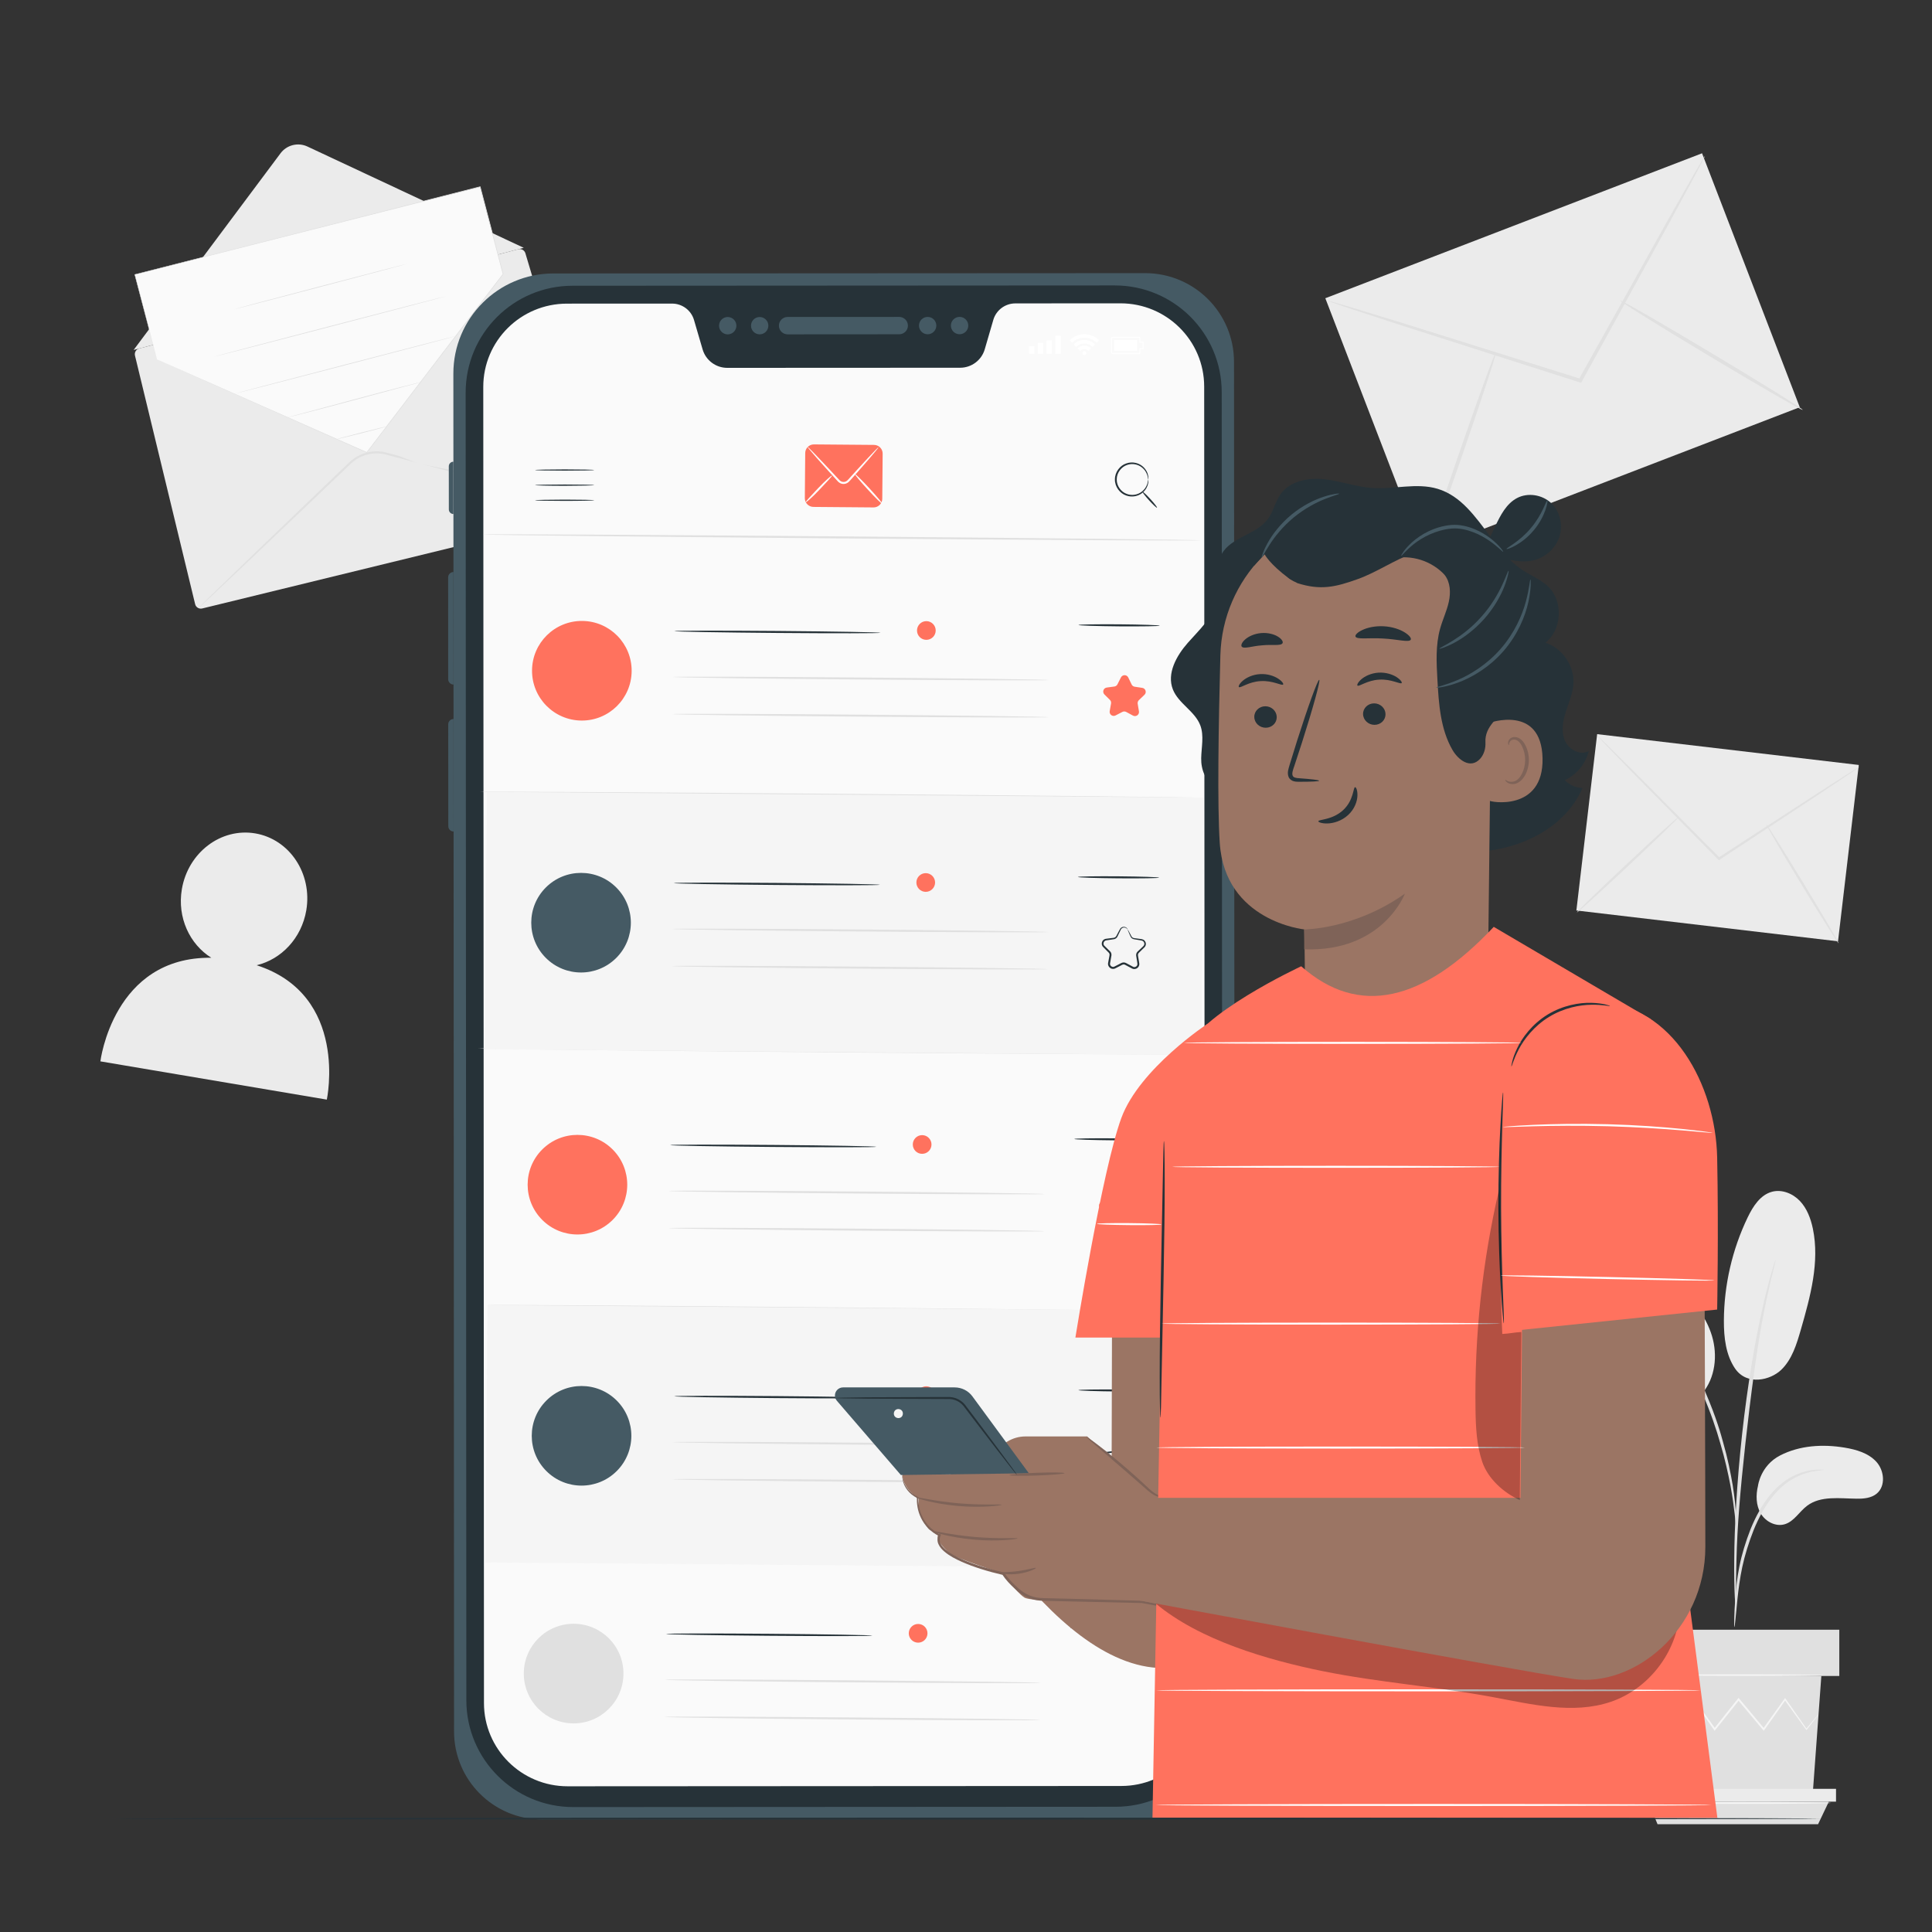<?xml version="1.0"?>
<svg width="500" height="500" xmlns="http://www.w3.org/2000/svg" xmlns:svg="http://www.w3.org/2000/svg" enable-background="new 0 0 500 500" version="1.1" xml:space="preserve">

 <rect width="100%" height="100%" fill="#333333" stroke="none"/>

 <g class="layer">
  <title>Layer 1</title>
  <g id="Background_Complete">
   <g id="svg_1">
    <g id="svg_2">
     <g id="svg_3">
      <g id="svg_4">
       <g id="svg_5">
        <g id="svg_6">
         <g id="svg_7">
          <g id="svg_8">
           <g id="svg_9">
            <path d="m36.02,90.19l98.11,-25.69c0.79,-0.2 1.61,0.26 1.84,1.04l19.42,65.12c0.24,0.84 -0.26,1.71 -1.1,1.92l-101.95,24.89c-0.82,0.2 -1.65,-0.3 -1.84,-1.12l-15.57,-64.33c-0.19,-0.81 0.29,-1.62 1.09,-1.83z" fill="#EBEBEB" id="svg_10"/>
           </g>
          </g>
         </g>
         <g id="svg_11">
          <g id="svg_12">
           <g id="svg_13">
            <path d="m34.58,90.57l38.03,-50.91c1.61,-2.15 4.52,-2.88 6.95,-1.74l55.99,26.21" fill="#EBEBEB" id="svg_14"/>
           </g>
          </g>
         </g>
        </g>
        <g id="svg_15">
         <g id="svg_16">
          <g id="svg_17">
           <g id="svg_18">
            <polygon fill="#FAFAFA" id="svg_19" points="40.63,93.031 34.877,71.05 124.258,48.34 130.197,70.915 94.925,117.09                       "/>
           </g>
           <g id="svg_20">
            <g id="svg_21">
             <path d="m40.63,93.03c0,0 0.34,0.15 1,0.43c0.65,0.29 1.63,0.72 2.89,1.27c2.54,1.12 6.25,2.76 11,4.85c9.48,4.19 23.05,10.19 39.44,17.44l-0.1,0.02c10.21,-13.36 22.28,-29.18 35.27,-46.18l-0.02,0.08c-0.84,-3.2 -1.74,-6.61 -2.64,-10.05c-1.12,-4.24 -2.22,-8.44 -3.3,-12.53l0.11,0.07c-37.11,9.41 -69.35,17.59 -89.39,22.67l0.04,-0.06c1.8,6.94 3.23,12.44 4.21,16.2c0.49,1.88 0.86,3.32 1.11,4.3c0.13,0.49 0.22,0.86 0.29,1.11c0.06,0.25 0.09,0.38 0.09,0.38s-0.04,-0.12 -0.1,-0.37c-0.07,-0.25 -0.17,-0.62 -0.3,-1.1c-0.26,-0.98 -0.64,-2.42 -1.14,-4.29c-0.99,-3.77 -2.43,-9.26 -4.26,-16.21l-0.02,-0.05l0.05,-0.01c20.04,-5.1 52.27,-13.3 89.38,-22.75l0.08,-0.02l0.03,0.09c1.07,4.09 2.18,8.28 3.29,12.52c0.91,3.44 1.8,6.86 2.64,10.05l0.02,0.05l-0.03,0.03c-12.99,17 -25.07,32.81 -35.28,46.17l-0.04,0.04l-0.06,-0.02c-16.38,-7.28 -29.96,-13.3 -39.43,-17.51c-4.74,-2.11 -8.44,-3.76 -10.97,-4.89c-1.26,-0.56 -2.23,-0.99 -2.88,-1.28c-0.65,-0.29 -0.98,-0.45 -0.98,-0.45z" fill="#E0E0E0" id="svg_22"/>
            </g>
           </g>
          </g>
         </g>
        </g>
       </g>
      </g>
     </g>
     <g id="svg_23">
      <g id="svg_24">
       <path d="m105.25,68.3c0.01,0.05 -10.01,2.72 -22.37,5.97c-12.37,3.25 -22.4,5.85 -22.41,5.8c-0.02,-0.05 10,-2.72 22.36,-5.97c12.37,-3.25 22.4,-5.85 22.42,-5.8z" fill="#E0E0E0" id="svg_25"/>
      </g>
     </g>
     <g id="svg_26">
      <g id="svg_27">
       <path d="m115.68,76.6c0.01,0.05 -13.5,3.61 -30.19,7.96c-16.68,4.35 -30.22,7.83 -30.23,7.78c-0.01,-0.05 13.5,-3.61 30.19,-7.96c16.68,-4.34 30.21,-7.83 30.23,-7.78z" fill="#E0E0E0" id="svg_28"/>
      </g>
     </g>
     <g id="svg_29">
      <g id="svg_30">
       <path d="m118.29,86.89c0.01,0.05 -12.88,3.45 -28.79,7.59c-15.92,4.15 -28.83,7.47 -28.85,7.42c-0.01,-0.04 12.88,-3.44 28.8,-7.59c15.91,-4.15 28.83,-7.47 28.84,-7.42z" fill="#E0E0E0" id="svg_31"/>
      </g>
     </g>
     <g id="svg_32">
      <g id="svg_33">
       <path d="m109.25,98.79c0.01,0.01 -0.02,0.02 -0.08,0.04c-0.07,0.02 -0.16,0.04 -0.26,0.08c-0.25,0.06 -0.59,0.16 -1.02,0.28c-0.89,0.24 -2.16,0.58 -3.73,1c-3.16,0.85 -7.5,2.02 -12.3,3.31c-4.8,1.3 -9.16,2.44 -12.32,3.25c-1.57,0.4 -2.84,0.73 -3.74,0.95c-0.43,0.11 -0.77,0.19 -1.02,0.25c-0.11,0.03 -0.2,0.05 -0.27,0.06c-0.06,0.02 -0.09,0.02 -0.09,0.02c0,-0.01 0.03,-0.02 0.09,-0.04c0.07,-0.02 0.15,-0.04 0.26,-0.07c0.25,-0.07 0.58,-0.17 1.01,-0.29c0.9,-0.24 2.17,-0.58 3.73,-1c3.16,-0.85 7.51,-2.02 12.31,-3.31c4.8,-1.3 9.15,-2.44 12.31,-3.25c1.57,-0.4 2.85,-0.73 3.75,-0.95c0.43,-0.11 0.77,-0.19 1.02,-0.25c0.1,-0.03 0.19,-0.04 0.26,-0.06c0.06,-0.01 0.09,-0.02 0.09,-0.02z" fill="#E0E0E0" id="svg_34"/>
      </g>
     </g>
     <g id="svg_35">
      <g id="svg_36">
       <path d="m100.06,110.37c0.01,0.05 -2.87,0.82 -6.43,1.73c-3.56,0.9 -6.46,1.6 -6.47,1.55c-0.01,-0.05 2.86,-0.82 6.43,-1.73c3.56,-0.9 6.46,-1.6 6.47,-1.55z" fill="#E0E0E0" id="svg_37"/>
      </g>
     </g>
    </g>
    <g id="svg_38">
     <g id="svg_39">
      <path d="m155.14,132.01c0,0.01 -0.1,-0.01 -0.31,-0.05c-0.2,-0.05 -0.5,-0.12 -0.89,-0.21c-0.79,-0.2 -1.95,-0.49 -3.44,-0.86c-2.98,-0.77 -7.29,-1.88 -12.61,-3.25c-5.32,-1.39 -11.65,-3.05 -18.68,-4.89c-3.52,-0.93 -7.21,-1.9 -11.03,-2.91c-1.91,-0.5 -3.86,-1.02 -5.83,-1.54c-0.5,-0.13 -0.99,-0.26 -1.49,-0.39c-0.5,-0.13 -1,-0.27 -1.49,-0.38c-0.98,-0.2 -2.01,-0.24 -3.02,-0.13c-2.03,0.23 -3.95,1.12 -5.41,2.47c-1.47,1.41 -2.93,2.8 -4.36,4.16c-2.86,2.73 -5.62,5.37 -8.25,7.87c-5.27,5.01 -10.02,9.52 -14,13.31c-4,3.78 -7.23,6.83 -9.47,8.94c-1.12,1.05 -2,1.86 -2.59,2.41c-0.3,0.27 -0.53,0.48 -0.69,0.62c-0.15,0.14 -0.24,0.2 -0.24,0.2c-0.01,-0.01 0.06,-0.09 0.2,-0.24c0.15,-0.15 0.37,-0.37 0.65,-0.66c0.58,-0.57 1.43,-1.4 2.52,-2.48c2.21,-2.14 5.41,-5.24 9.35,-9.06c3.97,-3.82 8.68,-8.36 13.92,-13.4c2.62,-2.51 5.38,-5.16 8.23,-7.89c1.43,-1.37 2.89,-2.76 4.37,-4.18c1.54,-1.42 3.56,-2.36 5.71,-2.61c1.07,-0.12 2.15,-0.08 3.19,0.14c0.53,0.12 1.02,0.25 1.52,0.39c0.5,0.13 0.99,0.26 1.49,0.39c1.97,0.52 3.78,1.56 5.69,2.06c3.82,1.02 7.65,1.49 11.16,2.42c7.02,1.89 13.34,3.58 18.65,5.01c5.3,1.44 9.6,2.61 12.57,3.41c1.47,0.42 2.62,0.74 3.41,0.96c0.38,0.11 0.68,0.2 0.88,0.26c0.19,0.06 0.3,0.1 0.29,0.11z" fill="#E0E0E0" id="svg_40"/>
     </g>
    </g>
   </g>
   <g id="svg_41">
    <g id="svg_42">
     <g id="svg_43">
      <path d="m66.42,249.8c6.37,-1.52 11.62,-6.98 12.85,-14.22c1.59,-9.49 -4.32,-18.39 -13.22,-19.9c-8.89,-1.5 -17.39,4.97 -18.99,14.46c-1.23,7.31 2.02,14.23 7.63,17.73c-25.41,-0.33 -28.71,26.81 -28.71,26.81l58.6,9.9c0,0 5.81,-27.03 -18.16,-34.78z" fill="#EBEBEB" id="svg_44"/>
     </g>
    </g>
   </g>
   <g id="svg_45">
    <g id="svg_46">
     <g id="svg_47">
      <rect fill="#EBEBEB" height="70.44" id="svg_48" transform="matrix(0.933 -0.359 0.359 0.933 -5.808 151.325)" width="104.5" x="352.27" y="56.08"/>
     </g>
    </g>
    <g id="svg_49">
     <g id="svg_50">
      <g id="svg_51">
       <g id="svg_52">
        <path d="m441.25,40.34c0.03,0.02 -0.16,0.44 -0.57,1.22c-0.45,0.87 -1.05,2.01 -1.8,3.43c-1.65,3.04 -3.95,7.3 -6.78,12.52c-5.85,10.61 -13.86,25.14 -22.73,41.23l-0.19,0.34l-0.37,-0.12c-0.28,-0.09 -0.59,-0.19 -0.89,-0.29c-17.71,-5.66 -33.74,-10.78 -45.46,-14.53c-5.72,-1.88 -10.39,-3.41 -13.74,-4.5c-1.54,-0.53 -2.78,-0.95 -3.72,-1.28c-0.85,-0.3 -1.29,-0.47 -1.28,-0.5c0.01,-0.03 0.47,0.08 1.34,0.32c0.95,0.28 2.21,0.65 3.78,1.1c3.36,1.03 8.06,2.46 13.83,4.22c11.73,3.68 27.79,8.71 45.53,14.27c0.31,0.1 0.61,0.19 0.9,0.28l-0.56,0.23c8.97,-16.04 17.06,-30.52 22.98,-41.1c2.94,-5.16 5.33,-9.36 7.04,-12.37c0.82,-1.39 1.46,-2.49 1.96,-3.34c0.45,-0.75 0.71,-1.14 0.73,-1.13z" fill="#E0E0E0" id="svg_53"/>
       </g>
      </g>
     </g>
    </g>
    <g id="svg_54">
     <g id="svg_55">
      <g id="svg_56">
       <path d="m369.01,143.6c-0.25,-0.09 3.62,-11.92 8.64,-26.43c5.02,-14.51 9.29,-26.2 9.54,-26.12c0.24,0.09 -3.62,11.92 -8.64,26.43c-5.02,14.51 -9.29,26.2 -9.54,26.12z" fill="#E0E0E0" id="svg_57"/>
      </g>
     </g>
    </g>
    <g id="svg_58">
     <g id="svg_59">
      <g id="svg_60">
       <path d="m419.29,77.76c0.13,-0.22 10.82,5.93 23.87,13.75c13.05,7.82 23.52,14.34 23.38,14.57c-0.13,0.22 -10.82,-5.93 -23.87,-13.75c-13.05,-7.82 -23.52,-14.34 -23.38,-14.57z" fill="#E0E0E0" id="svg_61"/>
      </g>
     </g>
    </g>
   </g>
   <g id="svg_62">
    <g id="svg_63">
     <g id="svg_64">
      <rect fill="#EBEBEB" height="68.19" id="svg_65" transform="matrix(0.117 -0.993 0.993 0.117 177.295 632.835)" width="45.96" x="421.52" y="182.63"/>
     </g>
    </g>
    <g id="svg_66">
     <g id="svg_67">
      <g id="svg_68">
       <g id="svg_69">
        <path d="m481.2,198.46c0.01,0.02 -0.23,0.2 -0.7,0.53c-0.53,0.36 -1.22,0.84 -2.08,1.43c-1.88,1.26 -4.5,3.02 -7.72,5.17c-6.61,4.35 -15.65,10.31 -25.66,16.9l-0.21,0.14l-0.18,-0.18c-0.13,-0.14 -0.28,-0.29 -0.43,-0.44c-8.5,-8.65 -16.2,-16.47 -21.83,-22.2c-2.73,-2.82 -4.96,-5.13 -6.56,-6.78c-0.73,-0.77 -1.32,-1.39 -1.76,-1.86c-0.4,-0.43 -0.6,-0.67 -0.59,-0.68c0.02,-0.02 0.25,0.19 0.67,0.59c0.47,0.45 1.08,1.04 1.85,1.78c1.63,1.62 3.91,3.88 6.7,6.64c5.66,5.69 13.41,13.48 21.96,22.08c0.15,0.15 0.3,0.3 0.43,0.43l-0.39,-0.04c10.05,-6.53 19.13,-12.43 25.76,-16.74c3.26,-2.09 5.92,-3.79 7.83,-5.01c0.89,-0.55 1.6,-0.99 2.14,-1.33c0.49,-0.3 0.76,-0.45 0.77,-0.43z" fill="#E0E0E0" id="svg_70"/>
       </g>
      </g>
     </g>
    </g>
    <g id="svg_71">
     <g id="svg_72">
      <g id="svg_73">
       <path d="m408.11,236.13c-0.12,-0.12 5.71,-5.78 13.01,-12.63c7.31,-6.86 13.33,-12.31 13.44,-12.19c0.12,0.13 -5.71,5.78 -13.01,12.64c-7.31,6.85 -13.33,12.31 -13.44,12.18z" fill="#E0E0E0" id="svg_74"/>
      </g>
     </g>
    </g>
    <g id="svg_75">
     <g id="svg_76">
      <g id="svg_77">
       <path d="m457.14,213.39c0.15,-0.09 4.45,6.72 9.61,15.2c5.16,8.48 9.22,15.42 9.07,15.51c-0.14,0.09 -4.44,-6.71 -9.6,-15.19c-5.16,-8.48 -9.22,-15.43 -9.08,-15.52z" fill="#E0E0E0" id="svg_78"/>
      </g>
     </g>
    </g>
   </g>
   <g id="svg_79">
    <g id="svg_80">
     <g id="svg_81">
      <g id="svg_82">
       <path d="m460.69,376.67c5.08,-2.62 11.05,-2.96 16.68,-2.03c3.03,0.5 6.18,1.41 8.24,3.68c2.06,2.27 2.45,6.27 0.08,8.23c-1.4,1.16 -3.37,1.34 -5.19,1.31c-4.41,-0.05 -9.3,-0.82 -12.82,1.83c-2.01,1.51 -3.35,4.03 -5.75,4.77c-2.35,0.73 -5.01,-0.66 -6.25,-2.78c-1.25,-2.12 -1.29,-4.77 -0.71,-7.16c0,0 0.61,-5.21 5.72,-7.85z" fill="#EBEBEB" id="svg_83"/>
      </g>
     </g>
     <g id="svg_84">
      <g id="svg_85">
       <path d="m449.07,354.23c3.1,4.43 9.13,2.97 11.93,0.26c2.79,-2.7 3.97,-6.62 5.05,-10.36c2.46,-8.54 4.93,-17.5 3.11,-26.19c-0.55,-2.6 -1.52,-5.2 -3.35,-7.13c-1.82,-1.92 -4.63,-3.07 -7.2,-2.39c-3.04,0.8 -4.93,3.78 -6.3,6.61c-4.01,8.32 -6.14,17.55 -6.17,26.8c-0.01,4.31 0.49,8.84 2.93,12.4" fill="#EBEBEB" id="svg_86"/>
      </g>
     </g>
     <g id="svg_87">
      <g id="svg_88">
       <path d="m440.55,360.59c3.37,-4 4.01,-9.83 2.51,-14.84c-1.5,-5 -4.88,-9.26 -8.79,-12.74c-4.57,-4.08 -9.95,-7.25 -15.73,-9.28c-2.27,-0.8 -4.67,-1.44 -7.08,-1.21c-2.4,0.23 -4.81,1.46 -5.93,3.6c-1.66,3.15 -0.07,6.99 1.65,10.11c3.02,5.51 6.48,10.77 10.33,15.74c3.1,3.99 6.65,7.93 11.37,9.73c4.72,1.81 9.62,1.6 12.12,-1.68" fill="#EBEBEB" id="svg_89"/>
      </g>
     </g>
     <g id="svg_90">
      <g id="svg_91">
       <g id="svg_92">
        <path d="m448.86,421.07c0.06,0 0.15,-0.72 0.28,-2.02c0.14,-1.46 0.32,-3.3 0.54,-5.49c0.25,-2.31 0.59,-5.06 1.23,-8.06c0.64,-2.99 1.64,-6.23 2.93,-9.51c1.33,-3.27 2.96,-6.23 4.86,-8.61c1.88,-2.38 4.08,-4.11 6.14,-5.1c2.05,-1.02 3.9,-1.43 5.17,-1.61c1.28,-0.13 2,-0.24 2,-0.29c0,-0.06 -0.72,-0.07 -2.04,-0.03c-1.3,0.08 -3.22,0.41 -5.39,1.4c-2.17,0.96 -4.5,2.72 -6.48,5.15c-1.99,2.42 -3.67,5.45 -5.03,8.78c-1.31,3.34 -2.3,6.61 -2.91,9.66c-0.61,3.05 -0.89,5.83 -1.07,8.17c-0.17,2.33 -0.24,4.22 -0.27,5.52c-0.03,1.31 -0.02,2.03 0.04,2.04z" fill="#E0E0E0" id="svg_93"/>
       </g>
      </g>
     </g>
     <g id="svg_94">
      <g id="svg_95">
       <g id="svg_96">
        <path d="m449.24,416.84c0.03,0 0.04,-0.32 0.05,-0.94c0,-0.7 0,-1.58 0,-2.67c-0.01,-2.31 -0.01,-5.67 0.11,-9.81c0.21,-8.29 0.92,-17.2 2.3,-29.78c1.31,-11.82 3.06,-25.57 4.9,-34.52c0.4,-2.03 0.8,-3.86 1.18,-5.47c0.35,-1.6 0.66,-2.99 0.96,-4.11c0.25,-1.05 0.46,-1.91 0.62,-2.6c0.13,-0.59 0.19,-0.91 0.16,-0.92c-0.02,-0.01 -0.14,0.3 -0.32,0.88c-0.21,0.67 -0.46,1.52 -0.78,2.56c-0.34,1.11 -0.7,2.48 -1.1,4.08c-0.42,1.6 -0.86,3.43 -1.29,5.46c-1.83,8.1 -3.77,19.43 -5.16,32.03c-1.38,12.6 -2,24.07 -2.05,32.38c-0.05,4.15 0.03,7.51 0.14,9.83c0.07,1.09 0.12,1.97 0.16,2.67c0.05,0.61 0.09,0.93 0.12,0.93z" fill="#E0E0E0" id="svg_97"/>
       </g>
      </g>
     </g>
     <g id="svg_98">
      <g id="svg_99">
       <g id="svg_100">
        <path d="m449.29,394.71c0.06,0 0.05,-0.99 -0.02,-2.79c-0.1,-1.79 -0.34,-4.38 -0.85,-7.56c-0.54,-3.16 -1.28,-6.92 -2.46,-11.01c-0.51,-1.87 -1.71,-6.35 -4.6,-13.04c-3.83,-9.06 -9.02,-16.47 -13.53,-21.06c-1.06,-1.22 -2.24,-2.09 -3.18,-2.96c-0.49,-0.41 -0.92,-0.82 -1.36,-1.15c-0.44,-0.3 -0.86,-0.59 -1.24,-0.85c-1.48,-1.01 -2.32,-1.55 -2.35,-1.5c-0.13,0.18 3.33,2.22 7.7,6.87c4.36,4.64 9.4,12 13.19,20.98c2.12,4.88 3.59,9.23 4.63,12.92c1.21,4.05 2.01,7.77 2.62,10.9c0.58,3.15 0.91,5.71 1.11,7.49c0.17,1.78 0.29,2.77 0.34,2.76z" fill="#E0E0E0" id="svg_101"/>
       </g>
      </g>
     </g>
    </g>
    <g id="svg_102">
     <g id="svg_103">
      <polygon fill="#E0E0E0" id="svg_104" points="427.911,433.74 430.128,464.111 469.144,464.111 471.361,433.74     "/>
     </g>
    </g>
    <g id="svg_105">
     <g id="svg_106">
      <rect fill="#E0E0E0" height="11.97" id="svg_107" width="51.87" x="424.14" y="421.77"/>
     </g>
    </g>
    <g id="svg_108">
     <g id="svg_109">
      <polygon fill="#EBEBEB" id="svg_110" points="424.142,462.949 424.142,466.267 426.58,466.267 475.159,466.267 475.159,462.949           "/>
     </g>
    </g>
    <g id="svg_111">
     <g id="svg_112">
      <polygon fill="#E0E0E0" id="svg_113" points="428.969,472.107 426.58,466.267 473.301,466.267 470.514,472.107     "/>
     </g>
    </g>
    <g id="svg_114">
     <g id="svg_115">
      <g id="svg_116">
       <path d="m470.64,443.67c0.01,0 -0.06,0.1 -0.19,0.27c-0.15,0.21 -0.34,0.46 -0.58,0.78c-0.55,0.71 -1.31,1.68 -2.27,2.91l-0.1,0.13l-0.1,-0.14c-1.43,-1.97 -3.34,-4.61 -5.58,-7.72l0.32,0c-1.66,2.35 -3.51,4.97 -5.5,7.78l-0.17,0.25l-0.2,-0.23c-2.03,-2.42 -4.23,-5.04 -6.52,-7.76l0.38,-0.01c-0.11,0.15 -0.24,0.3 -0.36,0.46c-2.02,2.53 -3.98,4.98 -5.83,7.3l-0.19,0.25l-0.18,-0.26c-1.98,-2.8 -3.83,-5.41 -5.5,-7.78l0.32,0.02c-2.71,3.08 -5.01,5.7 -6.78,7.71l-0.12,0.14l-0.09,-0.15c-0.89,-1.5 -1.6,-2.7 -2.12,-3.57c-0.22,-0.38 -0.4,-0.69 -0.54,-0.94c-0.12,-0.22 -0.18,-0.34 -0.17,-0.34c0.01,-0.01 0.09,0.09 0.23,0.3c0.16,0.24 0.36,0.54 0.6,0.91c0.54,0.85 1.29,2.03 2.23,3.5l-0.22,-0.02c1.74,-2.03 4,-4.68 6.67,-7.81l0.17,-0.2l0.15,0.22c1.69,2.35 3.55,4.96 5.55,7.74l-0.37,-0.01c1.84,-2.32 3.79,-4.78 5.81,-7.32c0.12,-0.15 0.25,-0.31 0.36,-0.45l0.19,-0.23l0.19,0.23c2.28,2.72 4.48,5.35 6.5,7.77l-0.37,0.01c2.01,-2.79 3.88,-5.4 5.56,-7.74l0.16,-0.23l0.16,0.23c2.2,3.14 4.06,5.81 5.46,7.81l-0.2,-0.01c1,-1.19 1.79,-2.14 2.37,-2.84c0.26,-0.29 0.46,-0.53 0.63,-0.73c0.15,-0.16 0.23,-0.24 0.24,-0.23z" fill="#F5F5F5" id="svg_117"/>
      </g>
     </g>
    </g>
    <g id="svg_118">
     <g id="svg_119">
      <g id="svg_120">
       <path d="m471.9,433.54c0,0.13 -9.77,0.24 -21.83,0.24c-12.06,0 -21.83,-0.11 -21.83,-0.24c0,-0.13 9.77,-0.24 21.83,-0.24c12.06,0 21.83,0.11 21.83,0.24z" fill="#F5F5F5" id="svg_121"/>
      </g>
     </g>
    </g>
    <g id="svg_122">
     <g id="svg_123">
      <g id="svg_124">
       <path d="m473.88,466.59c0,0.14 -10.63,0.25 -23.73,0.25c-13.11,0 -23.73,-0.11 -23.73,-0.25c0,-0.13 10.62,-0.24 23.73,-0.24c13.1,0 23.73,0.11 23.73,0.24z" fill="#F5F5F5" id="svg_125"/>
      </g>
     </g>
    </g>
   </g>
  </g>
  <g display="none" id="Background_Simple">
   <path d="m424.38,111.41l-2.24,-3.69c-18.84,-31.06 -52.92,-49.78 -88.85,-47.51c-4.62,0.29 -9.22,0.92 -13.75,1.89c-32.67,6.99 -61.09,31.7 -72.88,63.33c-6.92,18.61 -8.86,40.03 -22.01,54.8c-17.11,19.22 -46.17,19.82 -71.71,19.03c-25.54,-0.8 -54.61,-0.12 -71.64,19.18c-10.67,12.08 -14.06,29.27 -13.2,45.45c2.28,42.85 32.14,81.17 70.11,100.21c37.97,19.04 82.68,20.75 124.23,12.37c58.22,-11.73 113.59,-43.96 146.86,-93.74c33.28,-49.78 41.71,-117.6 15.08,-171.32z" display="inline" fill="#EBEBEB" id="svg_126"/>
  </g>
  <g id="Device">
   <g id="svg_127">
    <g id="svg_128">
     <g id="svg_129">
      <path d="m296.28,470.77l-156.01,0.09c-12.56,0 -22.75,-10.18 -22.76,-22.74l-0.18,-351.41c-0.01,-14.32 11.59,-25.94 25.91,-25.94l153.12,-0.08c12.7,-0.01 23,10.28 23,22.97l0.19,353.82c0.01,12.86 -10.41,23.28 -23.27,23.29z" fill="#455A64" id="svg_130"/>
     </g>
     <g id="svg_131">
      <path d="m120.69,440.02l-0.18,-338.39c-0.01,-15.28 12.37,-27.67 27.65,-27.68l140.34,-0.08c15.28,0 27.68,12.37 27.68,27.65l0.18,338.39c0.01,15.28 -12.37,27.67 -27.65,27.68l-140.34,0.08c-15.28,0.01 -27.67,-12.37 -27.68,-27.65z" fill="#263238" id="svg_132"/>
     </g>
     <g id="svg_133">
      <g id="svg_134">
       <g id="svg_135">
        <path d="m203.83,86.53c-1.24,0 -2.25,-1.01 -2.25,-2.25c0,-1.24 1.01,-2.25 2.25,-2.25l28.89,-0.01c1.24,0 2.25,1.01 2.25,2.25c0,1.23 -1.01,2.24 -2.25,2.24l-28.89,0.02z" fill="#455A64" id="svg_136"/>
       </g>
      </g>
      <g id="svg_137">
       <g id="svg_138">
        <g id="svg_139">
         <path d="m188.34,86.54c-1.24,0 -2.25,-1.01 -2.25,-2.25c0,-1.24 1.01,-2.25 2.25,-2.25c1.23,0 2.24,1.01 2.24,2.25c0,1.24 -1.01,2.24 -2.24,2.25z" fill="#455A64" id="svg_140"/>
        </g>
       </g>
       <g id="svg_141">
        <g id="svg_142">
         <path d="m196.61,86.53c-1.24,0 -2.25,-1.01 -2.25,-2.24c0,-1.24 1.01,-2.25 2.24,-2.25c1.24,0 2.25,1.01 2.25,2.24c0,1.24 -1.01,2.25 -2.24,2.25z" fill="#455A64" id="svg_143"/>
        </g>
       </g>
       <g id="svg_144">
        <g id="svg_145">
         <path d="m248.34,86.5c-1.24,0.01 -2.25,-1 -2.25,-2.24c0,-1.24 1.01,-2.25 2.25,-2.25c1.24,0 2.25,1.01 2.25,2.25c0,1.24 -1.01,2.24 -2.25,2.24z" fill="#455A64" id="svg_146"/>
        </g>
       </g>
       <g id="svg_147">
        <g id="svg_148">
         <path d="m240.07,86.51c-1.23,0 -2.24,-1.01 -2.24,-2.25c0,-1.24 1,-2.24 2.24,-2.24c1.24,-0.01 2.25,1 2.25,2.24c0,1.24 -1.01,2.25 -2.25,2.25z" fill="#455A64" id="svg_149"/>
        </g>
       </g>
      </g>
     </g>
     <g id="svg_150">
      <path d="m289.97,78.5l-27.2,0.02c-2.64,0 -4.96,1.74 -5.7,4.26l-2.22,7.62c-0.82,2.82 -3.42,4.77 -6.37,4.77l-60.26,0.03c-2.95,0 -5.55,-1.94 -6.38,-4.76l-2.23,-7.62c-0.73,-2.52 -3.06,-4.26 -5.7,-4.25l-27.19,0.01c-11.97,0.01 -21.66,9.66 -21.65,21.56l0.18,340.62c0.01,11.9 9.71,21.54 21.67,21.53l143.25,-0.08c11.96,0 21.65,-9.65 21.65,-21.55l-0.18,-340.62c-0.01,-11.9 -9.71,-21.54 -21.67,-21.54z" fill="#FAFAFA" id="svg_151"/>
     </g>
     <g id="svg_152">
      <path d="m319.39,157.63l0,0c0.73,0 1.33,0.6 1.33,1.33l0.02,43.33c0,0.73 -0.59,1.33 -1.32,1.33l0,0l-0.03,-45.99z" fill="#455A64" id="svg_153"/>
     </g>
     <g id="svg_154">
      <path d="m117.37,186.08l0,0c-0.75,0 -1.37,0.61 -1.37,1.37l0.02,26.37c0,0.76 0.61,1.37 1.37,1.37l0,0l-0.02,-29.11z" fill="#455A64" id="svg_155"/>
     </g>
     <g id="svg_156">
      <path d="m117.35,148.04l0,0c-0.76,0.01 -1.37,0.62 -1.37,1.38l0.01,26.36c0,0.76 0.62,1.38 1.38,1.38l0,0l-0.02,-29.12z" fill="#455A64" id="svg_157"/>
     </g>
     <g id="svg_158">
      <path d="m117.34,119.49l0,0c-0.66,0 -1.19,0.54 -1.19,1.19l0.01,11.17c0,0.65 0.53,1.18 1.19,1.18l0,0l-0.01,-13.54z" fill="#455A64" id="svg_159"/>
     </g>
     <g id="svg_160">
      <g id="svg_161">
       <g id="svg_162">
        <rect fill="#FFFFFF" height="1.95" id="svg_163" width="1.39" x="266.33" y="89.6"/>
       </g>
       <g id="svg_164">
        <rect fill="#FFFFFF" height="2.81" id="svg_165" width="1.39" x="268.59" y="88.73"/>
       </g>
       <g id="svg_166">
        <rect fill="#FFFFFF" height="3.46" id="svg_167" width="1.39" x="270.85" y="88.08"/>
       </g>
       <g id="svg_168">
        <rect fill="#FFFFFF" height="4.72" id="svg_169" width="1.39" x="273.11" y="86.83"/>
       </g>
      </g>
      <g id="svg_170">
       <g id="svg_171">
        <path d="m294.99,91.63l-6.97,0.01c-0.28,0 -0.5,-0.23 -0.5,-0.5l0,-3.47c0,-0.27 0.22,-0.5 0.49,-0.5l6.97,0c0.04,0 0.07,0.01 0.09,0.04c0.03,0.02 0.04,0.05 0.04,0.09l0,1.14l0.75,0c0.07,0 0.12,0.06 0.12,0.13l0,1.67c0,0.07 -0.05,0.12 -0.12,0.12l-0.75,0l0,1.14c0,0.07 -0.05,0.13 -0.12,0.13zm-0.13,-4.21l-6.85,0.01c-0.13,0 -0.24,0.11 -0.24,0.24l0.01,3.46c0,0.14 0.11,0.25 0.24,0.25l6.84,-0.01l0,-1.14c0,-0.07 0.05,-0.12 0.12,-0.12l0.75,0l0,-1.42l-0.75,0c-0.07,0 -0.12,-0.05 -0.12,-0.12l0,-1.15z" fill="#FFFFFF" id="svg_172"/>
       </g>
       <g id="svg_173">
        <polygon fill="#FFFFFF" id="svg_174" points="288.344,90.81 288.342,87.997 294.288,87.994 294.288,89.263 294.289,89.539         294.289,90.807       "/>
       </g>
      </g>
      <g id="svg_175">
       <g id="svg_176">
        <path d="m281.14,91.37c0,-0.28 -0.23,-0.51 -0.51,-0.51c-0.28,0 -0.51,0.23 -0.51,0.51c0,0.28 0.23,0.51 0.51,0.51c0.28,0 0.51,-0.23 0.51,-0.51z" fill="#FFFFFF" id="svg_177"/>
       </g>
       <g id="svg_178">
        <g id="svg_179">
         <path d="m278.89,90.15l0.65,0.65c0.28,-0.28 0.67,-0.46 1.09,-0.46c0.42,0 0.81,0.18 1.09,0.45l0.65,-0.65c-0.45,-0.44 -1.06,-0.72 -1.74,-0.71c-0.68,-0.01 -1.29,0.27 -1.74,0.72z" fill="#FFFFFF" id="svg_180"/>
        </g>
        <g id="svg_181">
         <path d="m280.63,87.98c-1.08,0 -2.05,0.43 -2.76,1.14l0.65,0.65c0.54,-0.54 1.29,-0.87 2.11,-0.87c0.82,0 1.57,0.33 2.11,0.87l0.65,-0.65c-0.71,-0.71 -1.69,-1.14 -2.76,-1.14z" fill="#FFFFFF" id="svg_182"/>
        </g>
        <g id="svg_183">
         <path d="m276.81,88.07l0.65,0.65c0.81,-0.82 1.93,-1.32 3.17,-1.32c1.23,0 2.35,0.5 3.16,1.31l0.65,-0.65c-0.97,-0.97 -2.32,-1.58 -3.81,-1.58c-1.49,0 -2.84,0.61 -3.82,1.59z" fill="#FFFFFF" id="svg_184"/>
        </g>
       </g>
      </g>
     </g>
    </g>
    <g id="svg_185">
     <path d="m163.47,173.69c-0.06,7.12 -5.88,12.85 -12.99,12.79c-7.12,-0.06 -12.85,-5.88 -12.79,-13c0.06,-7.12 5.88,-12.84 13,-12.78c7.12,0.06 12.84,5.88 12.78,12.99z" fill="#FF725E" id="svg_186"/>
     <g id="svg_187">
      <path d="m227.9,163.77c0,0.14 -11.96,0.16 -26.7,0.04c-14.75,-0.12 -26.71,-0.33 -26.71,-0.48c0.01,-0.14 11.96,-0.16 26.71,-0.04c14.75,0.12 26.71,0.34 26.7,0.48z" fill="#263238" id="svg_188"/>
     </g>
     <g id="svg_189">
      <path d="m271.49,176c0,0.14 -21.8,0.08 -48.69,-0.14c-26.89,-0.22 -48.69,-0.52 -48.69,-0.66c0,-0.14 21.8,-0.08 48.69,0.14c26.89,0.22 48.69,0.51 48.69,0.66z" fill="#E0E0E0" id="svg_190"/>
     </g>
     <g id="svg_191">
      <path d="m271.41,185.61c0,0.14 -21.8,0.08 -48.69,-0.14c-26.89,-0.22 -48.69,-0.52 -48.69,-0.66c0.01,-0.15 21.8,-0.08 48.7,0.14c26.88,0.22 48.68,0.51 48.68,0.66z" fill="#E0E0E0" id="svg_192"/>
     </g>
     <g id="svg_193">
      <path d="m300.15,161.92c0,0.15 -4.71,0.22 -10.53,0.18c-5.81,-0.05 -10.52,-0.21 -10.52,-0.35c0,-0.15 4.71,-0.22 10.53,-0.18c5.81,0.05 10.52,0.21 10.52,0.35z" fill="#263238" id="svg_194"/>
     </g>
     <path d="m291.99,175.33l0.87,1.8c0.15,0.32 0.44,0.53 0.78,0.59l1.98,0.3c0.86,0.13 1.2,1.19 0.57,1.79l-1.45,1.39c-0.25,0.24 -0.36,0.59 -0.31,0.93l0.33,1.97c0.14,0.86 -0.77,1.51 -1.54,1.1l-1.76,-0.95c-0.31,-0.16 -0.67,-0.17 -0.98,-0.01l-1.78,0.92c-0.77,0.4 -1.66,-0.26 -1.51,-1.12l0.35,-1.97c0.06,-0.34 -0.04,-0.69 -0.29,-0.93l-1.42,-1.41c-0.62,-0.61 -0.27,-1.67 0.59,-1.79l1.99,-0.27c0.34,-0.05 0.64,-0.26 0.79,-0.57l0.9,-1.78c0.4,-0.78 1.51,-0.77 1.89,0.01z" fill="#FF725E" id="svg_195"/>
     <path d="m242.16,163.19c-0.01,1.34 -1.11,2.41 -2.44,2.4c-1.34,-0.01 -2.41,-1.1 -2.4,-2.44c0.01,-1.33 1.1,-2.41 2.44,-2.4c1.33,0.01 2.41,1.11 2.4,2.44z" fill="#FF725E" id="svg_196"/>
     <g id="svg_197">
      <path d="m310.9,139.84c0,0.14 -41.65,-0.08 -93.02,-0.5c-51.39,-0.42 -93.03,-0.88 -93.03,-1.02c0,-0.15 41.64,0.08 93.03,0.5c51.37,0.42 93.02,0.88 93.02,1.02z" fill="#E0E0E0" id="svg_198"/>
     </g>
     <g id="svg_199">
      <path d="m310.36,206.46c0,0.15 -41.66,-0.08 -93.03,-0.5c-51.39,-0.42 -93.03,-0.88 -93.03,-1.02c0,-0.15 41.65,0.08 93.04,0.5c51.37,0.42 93.02,0.88 93.02,1.02z" fill="#E0E0E0" id="svg_200"/>
     </g>
    </g>
    <g id="svg_201">
     <ellipse cx="149.49" cy="306.61" fill="#FF725E" id="svg_202" rx="12.89" ry="12.89" transform="matrix(0.707 -0.707 0.707 0.707 -173.021 195.511)"/>
     <g id="svg_203">
      <path d="m226.81,296.79c0,0.15 -11.95,0.16 -26.7,0.04c-14.75,-0.12 -26.71,-0.33 -26.7,-0.48s11.95,-0.16 26.7,-0.04c14.75,0.12 26.71,0.34 26.7,0.48z" fill="#263238" id="svg_204"/>
     </g>
     <g id="svg_205">
      <path d="m270.4,309.02c0,0.14 -21.8,0.08 -48.69,-0.14c-26.89,-0.22 -48.69,-0.51 -48.69,-0.66c0.01,-0.14 21.8,-0.08 48.7,0.14c26.88,0.22 48.68,0.51 48.68,0.66z" fill="#E0E0E0" id="svg_206"/>
     </g>
     <g id="svg_207">
      <path d="m270.32,318.63c0,0.14 -21.8,0.08 -48.69,-0.14c-26.89,-0.22 -48.69,-0.52 -48.68,-0.66c0,-0.14 21.79,-0.08 48.69,0.14c26.88,0.22 48.68,0.51 48.68,0.66z" fill="#E0E0E0" id="svg_208"/>
     </g>
     <g id="svg_209">
      <path d="m299.06,294.94c0,0.15 -4.71,0.22 -10.53,0.18c-5.81,-0.05 -10.52,-0.21 -10.52,-0.35c0,-0.14 4.71,-0.22 10.53,-0.17c5.81,0.04 10.52,0.2 10.52,0.34z" fill="#263238" id="svg_210"/>
     </g>
     <path d="m290.9,308.35l0.87,1.81c0.15,0.31 0.44,0.52 0.78,0.58l1.98,0.3c0.86,0.13 1.2,1.19 0.57,1.8l-1.45,1.38c-0.24,0.24 -0.36,0.59 -0.31,0.93l0.33,1.97c0.14,0.86 -0.77,1.51 -1.54,1.1l-1.76,-0.95c-0.3,-0.16 -0.67,-0.17 -0.98,-0.01l-1.77,0.92c-0.78,0.4 -1.67,-0.26 -1.52,-1.12l0.35,-1.97c0.07,-0.34 -0.04,-0.69 -0.29,-0.93l-1.42,-1.41c-0.62,-0.61 -0.27,-1.67 0.59,-1.79l1.99,-0.27c0.34,-0.05 0.64,-0.26 0.79,-0.57l0.9,-1.78c0.4,-0.78 1.51,-0.77 1.89,0.01z" fill="#FF725E" id="svg_211"/>
     <path d="m241.07,296.21c-0.01,1.34 -1.1,2.41 -2.44,2.4c-1.34,-0.01 -2.41,-1.1 -2.4,-2.44c0.01,-1.33 1.1,-2.41 2.44,-2.4c1.33,0.01 2.41,1.11 2.4,2.44z" fill="#FF725E" id="svg_212"/>
     <g id="svg_213">
      <path d="m309.81,272.86c0,0.14 -41.65,-0.08 -93.02,-0.5c-51.39,-0.42 -93.03,-0.88 -93.03,-1.02s41.64,0.08 93.03,0.5c51.37,0.42 93.03,0.88 93.02,1.02z" fill="#E0E0E0" id="svg_214"/>
     </g>
     <g id="svg_215">
      <path d="m309.27,339.48c0,0.15 -41.01,-0.12 -91.59,-0.6c-50.59,-0.48 -91.59,-0.98 -91.59,-1.12c0,-0.15 41,0.12 91.6,0.6c50.57,0.48 91.58,0.98 91.58,1.12z" fill="#E0E0E0" id="svg_216"/>
     </g>
    </g>
    <g id="svg_217">
     <path d="m161.35,433.22c-0.06,7.12 -5.88,12.85 -13,12.79c-7.12,-0.06 -12.84,-5.88 -12.79,-13s5.88,-12.84 13,-12.78c7.12,0.05 12.85,5.87 12.79,12.99z" fill="#E0E0E0" id="svg_218"/>
     <g id="svg_219">
      <path d="m225.78,423.3c0,0.14 -11.96,0.16 -26.71,0.04c-14.75,-0.12 -26.7,-0.33 -26.7,-0.48c0,-0.14 11.96,-0.16 26.71,-0.04c14.74,0.12 26.7,0.33 26.7,0.48z" fill="#263238" id="svg_220"/>
     </g>
     <g id="svg_221">
      <path d="m269.36,435.52c0,0.15 -21.8,0.09 -48.68,-0.13c-26.9,-0.22 -48.69,-0.52 -48.69,-0.66c0,-0.15 21.8,-0.08 48.69,0.14c26.88,0.22 48.68,0.51 48.68,0.65z" fill="#E0E0E0" id="svg_222"/>
     </g>
     <g id="svg_223">
      <path d="m269.28,445.13c0,0.15 -21.8,0.09 -48.68,-0.13c-26.9,-0.22 -48.69,-0.52 -48.69,-0.66c0,-0.15 21.8,-0.08 48.69,0.14c26.89,0.21 48.69,0.51 48.68,0.65z" fill="#E0E0E0" id="svg_224"/>
     </g>
     <g id="svg_225">
      <path d="m298.02,421.45c0,0.14 -4.71,0.22 -10.52,0.17c-5.82,-0.04 -10.53,-0.2 -10.53,-0.34c0,-0.15 4.72,-0.22 10.53,-0.18c5.81,0.05 10.53,0.21 10.52,0.35z" fill="#263238" id="svg_226"/>
     </g>
     <path d="m240.03,422.72c-0.01,1.34 -1.1,2.41 -2.44,2.4c-1.33,-0.01 -2.41,-1.1 -2.4,-2.44c0.01,-1.34 1.11,-2.41 2.44,-2.4c1.34,0.01 2.41,1.1 2.4,2.44z" fill="#FF725E" id="svg_227"/>
    </g>
    <rect fill="#F5F5F5" height="66.62" id="svg_228" transform="matrix(1 0.008 -0.008 1 1.964 -1.78)" width="185.45" x="125.68" y="205.71"/>
    <g id="svg_229">
     <ellipse cx="150.42" cy="238.8" fill="#455A64" id="svg_230" rx="12.89" ry="12.89" transform="matrix(0.707 -0.707 0.707 0.707 -124.802 176.307)"/>
     <g id="svg_231">
      <path d="m227.74,228.98c0,0.15 -11.96,0.17 -26.7,0.05c-14.76,-0.12 -26.71,-0.34 -26.71,-0.48s11.96,-0.17 26.71,-0.05c14.75,0.13 26.7,0.34 26.7,0.48z" fill="#263238" id="svg_232"/>
     </g>
     <g id="svg_233">
      <path d="m271.33,241.21c0,0.15 -21.8,0.08 -48.69,-0.14c-26.89,-0.22 -48.69,-0.51 -48.69,-0.66c0,-0.14 21.8,-0.08 48.69,0.14c26.89,0.22 48.69,0.52 48.69,0.66z" fill="#E0E0E0" id="svg_234"/>
     </g>
     <g id="svg_235">
      <path d="m271.25,250.82c0,0.14 -21.8,0.08 -48.69,-0.14c-26.89,-0.22 -48.69,-0.51 -48.69,-0.66c0,-0.14 21.8,-0.08 48.69,0.14c26.89,0.22 48.69,0.52 48.69,0.66z" fill="#E0E0E0" id="svg_236"/>
     </g>
     <g id="svg_237">
      <path d="m299.99,227.14c0,0.14 -4.72,0.22 -10.53,0.17c-5.81,-0.05 -10.52,-0.2 -10.52,-0.35c0,-0.14 4.71,-0.22 10.53,-0.17c5.81,0.05 10.52,0.2 10.52,0.35z" fill="#263238" id="svg_238"/>
     </g>
     <g id="svg_239">
      <path d="m291.82,240.55c-0.02,0.01 -0.07,-0.11 -0.25,-0.27c-0.17,-0.15 -0.51,-0.31 -0.93,-0.2c-0.2,0.07 -0.41,0.2 -0.53,0.42c-0.13,0.22 -0.26,0.52 -0.4,0.81c-0.14,0.31 -0.3,0.63 -0.46,0.96c-0.13,0.37 -0.53,0.76 -1.01,0.8c-0.41,0.07 -0.84,0.13 -1.29,0.2c-0.22,0.03 -0.45,0.07 -0.68,0.1c-0.19,0.03 -0.36,0.13 -0.49,0.28c-0.25,0.29 -0.28,0.79 0.01,1.09c0.37,0.36 0.75,0.73 1.14,1.12l0.3,0.29c0.11,0.1 0.23,0.25 0.3,0.4c0.16,0.3 0.13,0.74 0.06,0.99c-0.1,0.56 -0.2,1.14 -0.3,1.73c-0.12,0.47 0.27,0.95 0.74,0.96c0.23,0.03 0.44,-0.12 0.75,-0.27c0.28,-0.14 0.56,-0.29 0.84,-0.43c0.3,-0.14 0.51,-0.32 0.92,-0.42c0.37,-0.11 0.83,0.07 1.06,0.22c0.55,0.29 1.08,0.58 1.61,0.86c0.4,0.23 0.95,0 1.1,-0.42c0.09,-0.21 0.04,-0.42 0,-0.72c-0.05,-0.28 -0.09,-0.55 -0.13,-0.82c-0.05,-0.27 -0.09,-0.54 -0.13,-0.81c-0.06,-0.3 0,-0.66 0.17,-0.92c0.19,-0.28 0.4,-0.41 0.57,-0.59c0.19,-0.18 0.37,-0.35 0.55,-0.52c0.18,-0.16 0.35,-0.33 0.52,-0.49c0.15,-0.14 0.24,-0.3 0.28,-0.48c0.07,-0.36 -0.12,-0.75 -0.42,-0.91c-0.28,-0.14 -0.75,-0.16 -1.09,-0.24c-0.37,-0.06 -0.72,-0.12 -1.05,-0.18c-0.34,-0.03 -0.69,-0.22 -0.87,-0.48c-0.18,-0.28 -0.24,-0.5 -0.35,-0.72c-0.37,-0.85 -0.57,-1.33 -0.54,-1.34c0.04,-0.02 0.29,0.43 0.73,1.25c0.11,0.2 0.22,0.47 0.36,0.66c0.16,0.2 0.4,0.32 0.72,0.34c0.33,0.05 0.68,0.1 1.04,0.14c0.38,0.08 0.74,0.04 1.22,0.25c0.44,0.22 0.73,0.76 0.64,1.3c-0.04,0.26 -0.18,0.53 -0.38,0.71c-0.17,0.17 -0.34,0.33 -0.52,0.5c-0.17,0.18 -0.35,0.35 -0.53,0.53c-0.17,0.17 -0.4,0.35 -0.49,0.51c-0.11,0.18 -0.14,0.38 -0.1,0.6c0.05,0.27 0.09,0.54 0.14,0.81c0.04,0.27 0.09,0.54 0.14,0.82c0.04,0.25 0.13,0.63 -0.02,0.97c-0.23,0.69 -1.12,1.08 -1.8,0.71c-0.53,-0.28 -1.07,-0.57 -1.62,-0.86c-0.28,-0.17 -0.45,-0.22 -0.71,-0.17c-0.2,0.03 -0.51,0.24 -0.79,0.37c-0.28,0.14 -0.56,0.29 -0.84,0.43c-0.15,0.08 -0.26,0.14 -0.43,0.22c-0.18,0.08 -0.38,0.12 -0.57,0.11c-0.8,-0.01 -1.41,-0.84 -1.23,-1.57c0.11,-0.59 0.22,-1.17 0.32,-1.73c0.07,-0.31 0.07,-0.47 -0.02,-0.69c-0.07,-0.19 -0.3,-0.36 -0.49,-0.56c-0.39,-0.4 -0.77,-0.78 -1.14,-1.16c-0.45,-0.47 -0.39,-1.24 0,-1.68c0.2,-0.22 0.47,-0.36 0.75,-0.4c0.23,-0.03 0.47,-0.06 0.69,-0.09c0.45,-0.06 0.88,-0.11 1.3,-0.16c0.36,-0.04 0.62,-0.26 0.77,-0.59c0.17,-0.33 0.33,-0.64 0.49,-0.94c0.16,-0.29 0.29,-0.55 0.45,-0.82c0.17,-0.26 0.44,-0.41 0.69,-0.47c0.51,-0.11 0.89,0.13 1.05,0.32c0.17,0.19 0.19,0.33 0.18,0.34z" fill="#263238" id="svg_240"/>
     </g>
     <path d="m242,228.41c-0.01,1.33 -1.11,2.41 -2.44,2.4c-1.34,-0.01 -2.41,-1.11 -2.4,-2.44c0.01,-1.34 1.1,-2.41 2.44,-2.4c1.33,0.01 2.41,1.1 2.4,2.44z" fill="#FF725E" id="svg_241"/>
    </g>
    <rect fill="#F5F5F5" height="66.62" id="svg_242" transform="matrix(1 0.008 -0.008 1 3.052 -1.777)" width="185.45" x="125.82" y="338.52"/>
    <g id="svg_243">
     <ellipse cx="150.56" cy="371.61" fill="#455A64" id="svg_244" rx="12.89" ry="12.89" transform="matrix(0.707 -0.707 0.707 0.707 -218.669 215.304)"/>
     <g id="svg_245">
      <path d="m227.88,361.79c0,0.14 -11.96,0.16 -26.7,0.04c-14.75,-0.12 -26.71,-0.33 -26.71,-0.48c0,-0.14 11.96,-0.16 26.71,-0.04c14.75,0.12 26.7,0.34 26.7,0.48z" fill="#263238" id="svg_246"/>
     </g>
     <g id="svg_247">
      <path d="m271.47,374.02c0,0.14 -21.81,0.08 -48.69,-0.14c-26.89,-0.22 -48.69,-0.52 -48.69,-0.66c0,-0.14 21.8,-0.08 48.69,0.14c26.89,0.22 48.69,0.51 48.69,0.66z" fill="#E0E0E0" id="svg_248"/>
     </g>
     <g id="svg_249">
      <path d="m271.39,383.63c0,0.14 -21.8,0.08 -48.69,-0.14c-26.89,-0.22 -48.69,-0.52 -48.69,-0.66c0.01,-0.15 21.8,-0.08 48.7,0.14c26.88,0.22 48.68,0.51 48.68,0.66z" fill="#E0E0E0" id="svg_250"/>
     </g>
     <g id="svg_251">
      <path d="m300.13,359.94c0,0.15 -4.72,0.22 -10.53,0.18c-5.81,-0.05 -10.52,-0.21 -10.52,-0.35c0,-0.14 4.71,-0.22 10.53,-0.17c5.81,0.04 10.52,0.2 10.52,0.34z" fill="#263238" id="svg_252"/>
     </g>
     <g id="svg_253">
      <path d="m291.97,373.35c-0.03,0.01 -0.08,-0.11 -0.26,-0.26c-0.17,-0.15 -0.51,-0.31 -0.93,-0.2c-0.2,0.06 -0.41,0.19 -0.53,0.41c-0.12,0.23 -0.26,0.53 -0.4,0.82c-0.14,0.3 -0.3,0.62 -0.46,0.95c-0.13,0.37 -0.53,0.76 -1.01,0.81c-0.41,0.06 -0.84,0.12 -1.29,0.19c-0.22,0.04 -0.45,0.07 -0.68,0.11c-0.19,0.03 -0.36,0.13 -0.49,0.27c-0.25,0.3 -0.28,0.8 0.02,1.1c0.36,0.36 0.74,0.73 1.13,1.11l0.3,0.29c0.11,0.1 0.23,0.25 0.3,0.41c0.16,0.29 0.13,0.73 0.06,0.98c-0.1,0.57 -0.2,1.15 -0.3,1.74c-0.12,0.46 0.26,0.95 0.74,0.95c0.23,0.03 0.44,-0.11 0.75,-0.26c0.27,-0.15 0.55,-0.29 0.84,-0.44c0.3,-0.13 0.5,-0.31 0.92,-0.42c0.37,-0.1 0.83,0.07 1.06,0.23c0.54,0.29 1.08,0.58 1.61,0.86c0.4,0.23 0.95,-0.01 1.1,-0.43c0.09,-0.2 0.04,-0.41 0,-0.71c-0.05,-0.28 -0.09,-0.56 -0.13,-0.83c-0.05,-0.27 -0.09,-0.54 -0.13,-0.8c-0.06,-0.31 0,-0.66 0.17,-0.92c0.19,-0.29 0.4,-0.41 0.57,-0.6c0.19,-0.17 0.37,-0.34 0.55,-0.51c0.18,-0.17 0.35,-0.33 0.52,-0.5c0.15,-0.13 0.24,-0.29 0.28,-0.48c0.07,-0.36 -0.12,-0.74 -0.42,-0.9c-0.28,-0.15 -0.75,-0.16 -1.09,-0.24c-0.37,-0.07 -0.72,-0.13 -1.05,-0.18c-0.34,-0.03 -0.69,-0.23 -0.87,-0.49c-0.18,-0.27 -0.24,-0.5 -0.35,-0.71c-0.37,-0.85 -0.57,-1.33 -0.53,-1.35c0.03,-0.01 0.28,0.43 0.72,1.26c0.11,0.19 0.22,0.46 0.36,0.65c0.16,0.2 0.4,0.33 0.72,0.35c0.33,0.04 0.68,0.09 1.04,0.14c0.38,0.08 0.75,0.04 1.22,0.25c0.44,0.22 0.74,0.75 0.64,1.29c-0.04,0.27 -0.18,0.53 -0.38,0.72c-0.17,0.16 -0.34,0.33 -0.52,0.5c-0.17,0.17 -0.35,0.35 -0.53,0.52c-0.17,0.18 -0.4,0.36 -0.49,0.52c-0.11,0.18 -0.14,0.38 -0.1,0.6c0.05,0.27 0.09,0.53 0.14,0.8c0.04,0.28 0.09,0.55 0.14,0.83c0.04,0.24 0.13,0.62 -0.02,0.97c-0.23,0.68 -1.12,1.07 -1.8,0.7c-0.53,-0.28 -1.07,-0.57 -1.61,-0.86c-0.29,-0.17 -0.46,-0.21 -0.72,-0.17c-0.2,0.04 -0.51,0.25 -0.79,0.38c-0.28,0.14 -0.56,0.29 -0.84,0.43c-0.14,0.07 -0.26,0.14 -0.43,0.21c-0.18,0.08 -0.37,0.12 -0.57,0.11c-0.79,0 -1.41,-0.84 -1.23,-1.56c0.11,-0.59 0.22,-1.17 0.32,-1.74c0.07,-0.31 0.07,-0.47 -0.02,-0.69c-0.07,-0.18 -0.29,-0.35 -0.49,-0.56c-0.39,-0.39 -0.77,-0.78 -1.14,-1.15c-0.44,-0.48 -0.39,-1.25 0,-1.68c0.2,-0.22 0.47,-0.37 0.75,-0.41c0.24,-0.03 0.47,-0.06 0.69,-0.09c0.45,-0.05 0.88,-0.11 1.3,-0.16c0.36,-0.04 0.62,-0.26 0.77,-0.59c0.17,-0.32 0.33,-0.64 0.49,-0.93c0.16,-0.3 0.29,-0.56 0.45,-0.82c0.17,-0.27 0.44,-0.42 0.69,-0.48c0.51,-0.1 0.89,0.13 1.05,0.32c0.17,0.2 0.2,0.34 0.19,0.34z" fill="#263238" id="svg_254"/>
     </g>
     <path d="m242.14,361.21c-0.01,1.34 -1.11,2.41 -2.44,2.4c-1.34,-0.01 -2.41,-1.1 -2.4,-2.44c0.01,-1.33 1.1,-2.41 2.44,-2.4c1.33,0.01 2.41,1.11 2.4,2.44z" fill="#FF725E" id="svg_255"/>
    </g>
    <g id="svg_256">
     <path d="m226.07,131.32l-15.55,-0.13c-1.24,-0.01 -2.24,-1.02 -2.23,-2.26l0.1,-11.69c0.01,-1.24 1.02,-2.24 2.26,-2.23l15.55,0.13c1.24,0.01 2.24,1.02 2.23,2.26l-0.1,11.69c-0.01,1.24 -1.02,2.24 -2.26,2.23z" fill="#FF725E" id="svg_257"/>
     <g id="svg_258">
      <path d="m227.35,115.76c0.03,0.02 -0.19,0.32 -0.62,0.84c-0.42,0.52 -1.05,1.26 -1.83,2.17c-0.81,0.94 -1.75,2 -2.76,3.17c-0.53,0.6 -1.08,1.22 -1.65,1.86c-0.3,0.33 -0.53,0.64 -0.92,0.99c-0.39,0.33 -0.92,0.5 -1.45,0.45c-0.52,-0.04 -1.02,-0.34 -1.33,-0.71c-0.3,-0.33 -0.59,-0.65 -0.88,-0.97c-0.58,-0.64 -1.13,-1.25 -1.67,-1.84c-1.03,-1.15 -1.98,-2.21 -2.81,-3.13c-0.79,-0.9 -1.42,-1.63 -1.85,-2.15c-0.43,-0.51 -0.66,-0.81 -0.63,-0.83c0.02,-0.03 0.3,0.22 0.77,0.7c0.48,0.47 1.16,1.16 1.98,2.03c0.86,0.9 1.83,1.93 2.89,3.06c0.54,0.58 1.11,1.19 1.69,1.82c0.3,0.31 0.59,0.63 0.9,0.96c0.26,0.31 0.6,0.5 0.99,0.54c0.39,0.04 0.78,-0.08 1.07,-0.33c0.28,-0.24 0.59,-0.63 0.87,-0.93c0.58,-0.64 1.13,-1.25 1.67,-1.84c1.05,-1.14 2.01,-2.18 2.85,-3.1c0.81,-0.87 1.48,-1.58 1.95,-2.05c0.47,-0.48 0.74,-0.74 0.77,-0.71z" fill="#FFFFFF" id="svg_259"/>
     </g>
     <g id="svg_260">
      <path d="m215.31,123.09c0.1,0.11 -1.38,1.68 -3.22,3.63c-1.83,1.95 -3.49,3.38 -3.59,3.27c-0.09,-0.11 1.38,-1.68 3.22,-3.63c1.84,-1.95 3.49,-3.38 3.59,-3.27z" fill="#FFFFFF" id="svg_261"/>
     </g>
     <g id="svg_262">
      <path d="m228.32,130.37c-0.1,0.1 -1.77,-1.53 -3.71,-3.65c-1.95,-2.11 -3.44,-3.91 -3.33,-4c0.1,-0.1 1.76,1.53 3.71,3.65c1.95,2.11 3.44,3.91 3.33,4z" fill="#FFFFFF" id="svg_263"/>
     </g>
    </g>
    <g id="svg_264">
     <g id="svg_265">
      <g id="svg_266">
       <g id="svg_267">
        <g id="svg_268">
         <g id="svg_269">
          <path d="m153.77,121.64c0,0.09 -3.42,0.16 -7.64,0.16c-4.22,0 -7.64,-0.07 -7.64,-0.16c0,-0.08 3.42,-0.16 7.64,-0.16c4.22,0 7.64,0.07 7.64,0.16z" fill="#263238" id="svg_270"/>
         </g>
        </g>
       </g>
      </g>
     </g>
     <g id="svg_271">
      <g id="svg_272">
       <g id="svg_273">
        <g id="svg_274">
         <g id="svg_275">
          <path d="m153.77,125.55c0,0.09 -3.42,0.16 -7.64,0.17c-4.22,0 -7.64,-0.08 -7.64,-0.17c0,-0.08 3.42,-0.16 7.64,-0.16c4.22,0 7.64,0.07 7.64,0.16z" fill="#263238" id="svg_276"/>
         </g>
        </g>
       </g>
      </g>
     </g>
     <g id="svg_277">
      <g id="svg_278">
       <g id="svg_279">
        <g id="svg_280">
         <g id="svg_281">
          <path d="m153.78,129.46c0,0.09 -3.43,0.17 -7.65,0.17c-4.22,0 -7.64,-0.07 -7.64,-0.16c0,-0.09 3.42,-0.16 7.64,-0.17c4.22,0 7.65,0.08 7.65,0.16z" fill="#263238" id="svg_282"/>
         </g>
        </g>
       </g>
      </g>
     </g>
    </g>
    <g id="svg_283">
     <g id="svg_284">
      <g id="svg_285">
       <g id="svg_286">
        <g id="svg_287">
         <g id="svg_288">
          <path d="m297.18,124.13c-0.05,0 -0.04,-0.38 -0.22,-1.01c-0.17,-0.62 -0.59,-1.52 -1.52,-2.21c-0.89,-0.7 -2.37,-1.09 -3.79,-0.57c-1.41,0.48 -2.64,1.97 -2.64,3.72c-0.03,1.75 1.17,3.26 2.58,3.76c1.41,0.55 2.89,0.18 3.8,-0.5c0.94,-0.68 1.38,-1.57 1.56,-2.19c0.18,-0.63 0.18,-1 0.23,-1c0.01,0 0.02,0.09 0.03,0.27c0.01,0.18 -0.01,0.44 -0.08,0.77c-0.14,0.66 -0.55,1.64 -1.54,2.42c-0.95,0.77 -2.57,1.22 -4.15,0.64c-1.57,-0.53 -2.94,-2.21 -2.9,-4.17c-0.01,-1.97 1.38,-3.63 2.96,-4.13c1.6,-0.56 3.2,-0.08 4.15,0.71c0.97,0.79 1.37,1.78 1.49,2.44c0.07,0.33 0.08,0.6 0.07,0.78c-0.01,0.17 -0.02,0.27 -0.03,0.27z" fill="#263238" id="svg_289"/>
         </g>
        </g>
       </g>
      </g>
     </g>
     <g id="svg_290">
      <g id="svg_291">
       <g id="svg_292">
        <g id="svg_293">
         <g id="svg_294">
          <path d="m299.43,131.39c-0.1,0.09 -1.01,-0.76 -2.04,-1.89c-1.03,-1.13 -1.79,-2.12 -1.69,-2.21c0.1,-0.09 1.01,0.76 2.04,1.89c1.03,1.13 1.79,2.12 1.69,2.21z" fill="#263238" id="svg_295"/>
         </g>
        </g>
       </g>
      </g>
     </g>
    </g>
   </g>
  </g>
  <g id="Character">
   <g id="svg_296">
    <path d="m287.81,333.03l-0.14,53.74l-23.75,-4.88l-19.98,-4.18c0,0 27.38,53.99 57.15,53.99s33.64,-44.93 33.64,-44.93l1.75,-53.74l-48.67,0z" fill="#9B7564" id="svg_297"/>
    <g id="svg_298">
     <g id="svg_299">
      <path d="m411.18,194.37c-2.21,1.23 -5.18,-0.37 -6.18,-2.69c-1.01,-2.33 -0.54,-5.02 0.22,-7.44c0.77,-2.41 1.82,-4.78 1.98,-7.31c0.28,-4.6 -2.86,-9.19 -7.24,-10.6c4.3,-3.41 4.65,-10.72 0.7,-14.53c-1.85,-1.78 -4.31,-2.75 -6.46,-4.15c-1.23,-0.8 -2.35,-1.75 -3.4,-2.77c1.95,0.41 3.9,0.6 5.86,0.18c3.11,-0.68 5.85,-3.01 6.88,-6.03c1.03,-3.02 0.23,-6.62 -2.08,-8.81c-2.31,-2.2 -6.04,-2.81 -8.86,-1.32c-2.78,1.47 -4.3,4.49 -5.65,7.33c-0.42,0.88 -0.84,1.76 -1.26,2.63c-3.91,-5.18 -7.59,-10.53 -13.62,-12.35c-5.47,-1.65 -11.35,0.19 -17.05,-0.22c-4.15,-0.31 -8.13,-1.8 -12.27,-2.26c-4.14,-0.45 -8.85,0.43 -11.29,3.8c-1.44,1.98 -1.89,4.54 -3.34,6.51c-3,4.06 -9.46,4.61 -11.92,9.01c-2,3.58 -0.46,8.1 -1.32,12.11c-0.93,4.36 -4.53,7.55 -7.47,10.9c-2.95,3.35 -5.51,7.95 -3.86,12.09c1.46,3.65 5.71,5.61 7.09,9.28c1.01,2.67 0.28,5.65 0.23,8.51c-0.06,2.86 1.09,6.26 3.88,6.9l31.73,8.39c10.93,4.44 22.2,8.96 34,8.94c11.8,-0.02 24.39,-5.68 29.05,-16.52c-1.71,-0.07 -3.38,-0.81 -4.56,-2.04c3.06,-1.4 5.42,-4.27 6.21,-7.54z" fill="#263238" id="svg_300"/>
     </g>
     <g id="svg_301">
      <g id="svg_302">
       <g id="svg_303">
        <g id="svg_304">
         <g id="svg_305">
          <g id="svg_306">
           <g id="svg_307">
            <g id="svg_308">
             <path d="m385.17,204.32c2.62,-8.05 5.2,-16.15 6.39,-24.53c1.2,-8.38 0.94,-17.12 -2.01,-25.05c-0.44,-1.2 -4.25,-9.27 -5.53,-9.14c-0.92,0.09 1.43,7.61 0.97,8.4c-4.4,7.57 -5.6,16.66 -4.9,25.38c0.71,8.73 2.52,16.57 5.08,24.94" fill="#263238" id="svg_309"/>
            </g>
           </g>
          </g>
         </g>
         <g id="svg_310">
          <g id="svg_311">
           <g id="svg_312">
            <g id="svg_313">
             <g id="svg_314">
              <path d="m357.15,274.65c13.12,-0.27 28,-28.95 28,-28.95l0.85,-73.67c0.69,-21.21 -11.08,-39.29 -32.3,-39.39l-1.96,0.1c-19.75,1.06 -35.38,17.1 -35.91,36.86c-0.49,18.39 -0.81,38.72 -0.16,48.54c1.34,20.32 21.85,22.39 21.85,22.39c0.05,0 0.12,4.72 0.18,10.7c0.14,13.42 14.19,23.88 19.45,23.42l0,0z" fill="#9B7564" id="svg_315"/>
             </g>
            </g>
           </g>
          </g>
         </g>
         <g id="svg_316">
          <g id="svg_317">
           <g id="svg_318">
            <g id="svg_319">
             <g id="svg_320">
              <g id="svg_321">
               <path d="m337.52,240.53c0,0 12.86,0.07 26.06,-9.25c0,0 -5.66,15.14 -26.05,14.4l-0.01,-5.15z" fill="#7F6358" id="svg_322"/>
              </g>
             </g>
            </g>
           </g>
          </g>
         </g>
         <g id="svg_323">
          <g id="svg_324">
           <g id="svg_325">
            <g id="svg_326">
             <g id="svg_327">
              <g id="svg_328">
               <g id="svg_329">
                <g id="svg_330">
                 <g id="svg_331">
                  <g id="svg_332">
                   <g id="svg_333">
                    <g id="svg_334">
                     <path d="m324.61,185.56c0.02,1.54 1.35,2.78 2.96,2.78c1.6,0 2.88,-1.24 2.85,-2.78c-0.03,-1.53 -1.35,-2.78 -2.95,-2.78c-1.61,0 -2.89,1.25 -2.86,2.78z" fill="#263238" id="svg_335"/>
                    </g>
                   </g>
                  </g>
                 </g>
                </g>
               </g>
              </g>
             </g>
            </g>
           </g>
          </g>
         </g>
         <g id="svg_336">
          <g id="svg_337">
           <g id="svg_338">
            <g id="svg_339">
             <g id="svg_340">
              <g id="svg_341">
               <g id="svg_342">
                <g id="svg_343">
                 <g id="svg_344">
                  <g id="svg_345">
                   <g id="svg_346">
                    <g id="svg_347">
                     <g id="svg_348">
                      <path d="m320.63,177.81c0.38,0.36 2.49,-1.39 5.62,-1.54c3.12,-0.21 5.5,1.28 5.82,0.88c0.16,-0.18 -0.25,-0.85 -1.29,-1.52c-1.02,-0.67 -2.73,-1.29 -4.68,-1.17c-1.94,0.11 -3.54,0.92 -4.45,1.7c-0.92,0.79 -1.21,1.49 -1.02,1.65z" fill="#263238" id="svg_349"/>
                     </g>
                    </g>
                   </g>
                  </g>
                 </g>
                </g>
               </g>
              </g>
             </g>
            </g>
           </g>
          </g>
         </g>
         <g id="svg_350">
          <g id="svg_351">
           <g id="svg_352">
            <g id="svg_353">
             <g id="svg_354">
              <g id="svg_355">
               <g id="svg_356">
                <g id="svg_357">
                 <g id="svg_358">
                  <g id="svg_359">
                   <g id="svg_360">
                    <g id="svg_361">
                     <path d="m352.76,184.81c0.03,1.54 1.36,2.78 2.96,2.78c1.6,0 2.88,-1.24 2.85,-2.78c-0.02,-1.53 -1.35,-2.78 -2.95,-2.78c-1.61,0 -2.89,1.25 -2.86,2.78z" fill="#263238" id="svg_362"/>
                    </g>
                   </g>
                  </g>
                 </g>
                </g>
               </g>
              </g>
             </g>
            </g>
           </g>
          </g>
         </g>
         <g id="svg_363">
          <g id="svg_364">
           <g id="svg_365">
            <g id="svg_366">
             <g id="svg_367">
              <g id="svg_368">
               <g id="svg_369">
                <g id="svg_370">
                 <g id="svg_371">
                  <g id="svg_372">
                   <g id="svg_373">
                    <g id="svg_374">
                     <g id="svg_375">
                      <path d="m351.31,177.43c0.38,0.36 2.5,-1.38 5.62,-1.54c3.12,-0.21 5.5,1.28 5.82,0.88c0.15,-0.18 -0.25,-0.84 -1.29,-1.52c-1.02,-0.67 -2.73,-1.28 -4.68,-1.17c-1.95,0.12 -3.54,0.92 -4.45,1.7c-0.91,0.79 -1.2,1.49 -1.02,1.65z" fill="#263238" id="svg_376"/>
                     </g>
                    </g>
                   </g>
                  </g>
                 </g>
                </g>
               </g>
              </g>
             </g>
            </g>
           </g>
          </g>
         </g>
         <g id="svg_377">
          <g id="svg_378">
           <g id="svg_379">
            <g id="svg_380">
             <g id="svg_381">
              <g id="svg_382">
               <g id="svg_383">
                <g id="svg_384">
                 <g id="svg_385">
                  <g id="svg_386">
                   <g id="svg_387">
                    <g id="svg_388">
                     <path d="m341.39,202.05c0,-0.18 -1.96,-0.41 -5.13,-0.64c-0.8,-0.04 -1.56,-0.16 -1.73,-0.7c-0.22,-0.56 0.07,-1.44 0.41,-2.39c0.64,-1.97 1.32,-4.04 2.03,-6.21c2.82,-8.82 4.81,-16.06 4.45,-16.18c-0.36,-0.11 -2.93,6.96 -5.74,15.79c-0.67,2.17 -1.32,4.25 -1.93,6.23c-0.25,0.93 -0.72,1.98 -0.25,3.16c0.25,0.58 0.86,0.98 1.38,1.09c0.52,0.13 0.97,0.12 1.36,0.12c3.18,0 5.14,-0.09 5.15,-0.27z" fill="#263238" id="svg_389"/>
                    </g>
                   </g>
                  </g>
                 </g>
                </g>
               </g>
              </g>
             </g>
            </g>
           </g>
          </g>
         </g>
         <g id="svg_390">
          <g id="svg_391">
           <g id="svg_392">
            <g id="svg_393">
             <g id="svg_394">
              <g id="svg_395">
               <g id="svg_396">
                <g id="svg_397">
                 <g id="svg_398">
                  <g id="svg_399">
                   <g id="svg_400">
                    <g id="svg_401">
                     <path d="m350.7,203.72c-0.51,0 -0.33,3.39 -3.11,5.95c-2.77,2.57 -6.4,2.39 -6.4,2.86c-0.04,0.22 0.84,0.62 2.36,0.58c1.5,-0.03 3.67,-0.63 5.36,-2.2c1.7,-1.57 2.35,-3.58 2.39,-4.98c0.06,-1.42 -0.37,-2.24 -0.6,-2.21z" fill="#263238" id="svg_402"/>
                    </g>
                   </g>
                  </g>
                 </g>
                </g>
               </g>
              </g>
             </g>
            </g>
           </g>
          </g>
         </g>
         <g id="svg_403">
          <g id="svg_404">
           <g id="svg_405">
            <g id="svg_406">
             <g id="svg_407">
              <g id="svg_408">
               <g id="svg_409">
                <g id="svg_410">
                 <path d="m350.8,164.74c0.36,0.84 3.45,0.26 7.15,0.51c3.69,0.17 6.71,1.09 7.15,0.3c0.2,-0.38 -0.36,-1.15 -1.6,-1.91c-1.23,-0.76 -3.16,-1.44 -5.38,-1.56c-2.21,-0.12 -4.21,0.33 -5.51,0.95c-1.32,0.61 -1.96,1.32 -1.81,1.71z" fill="#263238" id="svg_411"/>
                </g>
               </g>
              </g>
             </g>
            </g>
           </g>
          </g>
         </g>
         <g id="svg_412">
          <g id="svg_413">
           <g id="svg_414">
            <g id="svg_415">
             <g id="svg_416">
              <g id="svg_417">
               <g id="svg_418">
                <g id="svg_419">
                 <path d="m321.36,167.35c0.59,0.68 2.7,-0.17 5.29,-0.34c2.58,-0.27 4.81,0.22 5.27,-0.55c0.21,-0.37 -0.18,-1.07 -1.17,-1.69c-0.98,-0.62 -2.59,-1.08 -4.37,-0.93c-1.77,0.15 -3.28,0.88 -4.14,1.65c-0.88,0.78 -1.14,1.53 -0.88,1.86z" fill="#263238" id="svg_420"/>
                </g>
               </g>
              </g>
             </g>
            </g>
           </g>
          </g>
         </g>
         <g id="svg_421">
          <g id="svg_422">
           <g id="svg_423">
            <g id="svg_424">
             <path d="m385.15,187.18c0.34,-0.17 13.75,-4.88 14.06,9.05c0.3,13.92 -13.75,11.35 -13.78,10.95c-0.03,-0.39 -0.28,-20 -0.28,-20z" fill="#9B7564" id="svg_425"/>
            </g>
           </g>
          </g>
         </g>
         <g id="svg_426">
          <g id="svg_427">
           <g id="svg_428">
            <g id="svg_429">
             <g id="svg_430">
              <path d="m389.57,201.82c0.06,-0.05 0.25,0.16 0.66,0.34c0.4,0.18 1.09,0.29 1.82,0c1.45,-0.57 2.64,-2.94 2.66,-5.45c0,-1.27 -0.29,-2.47 -0.76,-3.46c-0.45,-1.01 -1.12,-1.7 -1.86,-1.82c-0.74,-0.15 -1.26,0.3 -1.42,0.7c-0.18,0.39 -0.09,0.67 -0.16,0.69c-0.04,0.04 -0.3,-0.23 -0.2,-0.8c0.05,-0.28 0.21,-0.61 0.53,-0.89c0.32,-0.28 0.81,-0.43 1.33,-0.38c1.08,0.05 2.07,1.02 2.58,2.1c0.58,1.09 0.94,2.44 0.93,3.87c-0.03,2.8 -1.41,5.46 -3.41,6.09c-0.98,0.27 -1.8,0 -2.23,-0.32c-0.44,-0.34 -0.52,-0.65 -0.47,-0.67z" fill="#7F6358" id="svg_431"/>
             </g>
            </g>
           </g>
          </g>
         </g>
         <g id="svg_432">
          <g id="svg_433">
           <g id="svg_434">
            <g id="svg_435">
             <path d="m324.55,146.41c-2.27,-1.21 4.4,-8.6 9.91,-11.19c8.32,-3.9 21.08,-6.4 28.82,-4.31c9.33,2.51 17.11,7.04 21.89,15.44c4.77,8.4 6.65,18.23 6.51,27.89c-0.05,2.95 -0.31,6.03 -1.86,8.54c-1.9,3.1 -5.61,5.09 -5.39,9.34c0.08,1.55 -0.35,3.12 -1.39,4.27c-2.52,2.74 -5.67,0.23 -7.14,-2.3c-3.13,-5.42 -3.55,-11.93 -3.9,-18.18c-0.25,-4.44 -0.49,-8.97 0.71,-13.25c0.65,-2.33 1.72,-4.54 2.24,-6.91c0.52,-2.36 0.42,-5.03 -1.07,-6.94c-0.25,-0.31 -0.65,-0.7 -1.15,-1.13c-3.99,-3.4 -9.53,-4.37 -14.45,-2.56c-7.81,2.88 -21.15,7.2 -24.68,4.58c-5.09,-3.77 -6.32,-6.25 -6.32,-6.25l-2.73,2.96z" fill="#263238" id="svg_436"/>
            </g>
           </g>
          </g>
         </g>
        </g>
       </g>
       <g id="svg_437">
        <g id="svg_438">
         <g id="svg_439">
          <g id="svg_440">
           <path d="m362.53,129.03c-7.68,-2.47 -16.4,-2.22 -23.51,1.59c-3.78,2.02 -7.18,5.22 -8.28,9.36c-1.11,4.13 0.72,9.19 4.7,10.75l0.28,0.17c5.97,1.92 9.82,1.08 15.72,-1.05c4.96,-1.79 9.36,-4.92 14.33,-6.69c5.29,-1.87 11.14,-2.12 16.56,-0.69c-5.4,-6 -12.11,-10.98 -19.8,-13.44z" fill="#263238" id="svg_441"/>
          </g>
         </g>
        </g>
       </g>
      </g>
     </g>
     <g id="svg_442">
      <g id="svg_443">
       <path d="m389.02,142.8c-0.12,0.1 -1.24,-1.23 -3.5,-2.8c-1.14,-0.77 -2.54,-1.62 -4.23,-2.26c-1.67,-0.64 -3.63,-1.12 -5.66,-0.95c-4.14,0.4 -7.59,2.32 -9.72,4c-2.15,1.71 -3.15,3.15 -3.28,3.05c-0.05,-0.04 0.15,-0.43 0.6,-1.08c0.46,-0.64 1.2,-1.52 2.26,-2.47c2.1,-1.88 5.64,-4.01 10.06,-4.43c2.23,-0.18 4.32,0.37 6.06,1.08c1.75,0.72 3.18,1.66 4.3,2.53c2.23,1.76 3.19,3.27 3.11,3.33z" fill="#455A64" id="svg_444"/>
      </g>
     </g>
     <g id="svg_445">
      <g id="svg_446">
       <path d="m390.41,147.73c0.1,0.02 -0.14,1.59 -1.06,3.98c-0.91,2.37 -2.63,5.52 -5.22,8.45c-2.61,2.93 -5.53,5.01 -7.78,6.2c-2.26,1.2 -3.79,1.62 -3.82,1.52c-0.17,-0.27 5.85,-2.55 10.9,-8.33c5.14,-5.71 6.69,-11.95 6.98,-11.82z" fill="#455A64" id="svg_447"/>
      </g>
     </g>
     <g id="svg_448">
      <g id="svg_449">
       <path d="m396.08,149.99c0.06,0 0.1,0.56 0.05,1.58c-0.04,1.02 -0.2,2.5 -0.6,4.28c-0.78,3.56 -2.73,8.41 -6.44,12.66c-3.71,4.26 -8.25,6.85 -11.66,8.11c-1.72,0.64 -3.15,1 -4.16,1.18c-1,0.19 -1.57,0.22 -1.58,0.16c-0.03,-0.16 2.19,-0.55 5.49,-1.95c3.29,-1.39 7.62,-3.99 11.21,-8.11c3.59,-4.11 5.58,-8.77 6.5,-12.21c0.94,-3.46 1.02,-5.72 1.19,-5.7z" fill="#455A64" id="svg_450"/>
      </g>
     </g>
     <g id="svg_451">
      <g id="svg_452">
       <path d="m346.58,127.75c0.03,0.16 -1.45,0.5 -3.69,1.39c-2.24,0.89 -5.22,2.44 -8.07,4.77c-2.83,2.35 -4.92,4.98 -6.22,7.01c-1.31,2.03 -1.93,3.42 -2.07,3.35c-0.1,-0.03 0.31,-1.52 1.51,-3.69c1.18,-2.17 3.26,-4.96 6.19,-7.39c2.94,-2.41 6.08,-3.92 8.44,-4.66c2.36,-0.76 3.89,-0.87 3.91,-0.78z" fill="#455A64" id="svg_453"/>
      </g>
     </g>
     <g id="svg_454">
      <g id="svg_455">
       <path d="m400.45,129.5c0.23,0 -0.38,4.04 -3.53,7.75c-3.12,3.75 -6.99,5.05 -7.03,4.82c-0.14,-0.25 3.37,-1.86 6.31,-5.42c3,-3.51 3.97,-7.24 4.25,-7.15z" fill="#455A64" id="svg_456"/>
      </g>
     </g>
    </g>
    <g id="svg_457">
     <g id="svg_458">
      <g id="svg_459">
       <g id="svg_460">
        <g id="svg_461">
         <path d="m252.46,378.13l8.27,-5.07c1.39,-0.85 3,-1.31 4.64,-1.31l15.99,0l16.52,15.05l4.93,2.46l-1.83,25.98l-10.75,-1.32c0,0 -22.93,0.99 -25.15,-0.49c-2.22,-1.48 -5.42,-6.17 -5.42,-6.17s-12.58,-4.07 -13.81,-5.17c-4.67,-4.19 -2.79,-5.19 -2.79,-5.19l-2.15,-0.98c-0.4,0.76 -3.53,-4.34 -3.2,-6.9c0.19,-1.49 -0.25,-1.48 -0.25,-1.48s-3.37,-1.78 -3.95,-5.69c-0.23,-1.52 5.99,-0.43 5.99,-0.43l15.53,0.21l-2.57,-3.5z" fill="#9B7564" id="svg_462"/>
        </g>
       </g>
       <g id="svg_463">
        <g id="svg_464">
         <path d="m266.27,381.28l-14.61,-19.9c-1.07,-1.46 -2.78,-2.32 -4.6,-2.32l-28.88,0c-1.16,0 -2.1,0.94 -2.1,2.1l0,0c0,0.5 0.18,0.98 0.51,1.37l16.55,19.2l0,0l33.13,-0.45z" fill="#455A64" id="svg_465"/>
        </g>
       </g>
      </g>
      <g id="svg_466">
       <path d="m259.19,389.43c0.01,0.09 -1.23,0.3 -3.26,0.43c-2.03,0.13 -4.84,0.16 -7.93,-0.11c-3.09,-0.27 -5.86,-0.77 -7.83,-1.25c-1.98,-0.48 -3.16,-0.89 -3.14,-0.98c0.03,-0.1 1.25,0.15 3.24,0.49c1.98,0.35 4.73,0.78 7.79,1.04c3.06,0.26 5.84,0.32 7.85,0.31c2.02,0 3.27,-0.04 3.28,0.07z" fill="#7F6358" id="svg_467"/>
      </g>
      <g id="svg_468">
       <path d="m263.34,398.14c0,0.09 -1.24,0.3 -3.26,0.43c-2.03,0.13 -4.84,0.16 -7.93,-0.11c-3.09,-0.27 -5.86,-0.77 -7.84,-1.25c-1.97,-0.48 -3.16,-0.89 -3.13,-0.98c0.02,-0.1 1.25,0.15 3.23,0.49c1.99,0.35 4.74,0.78 7.8,1.04c3.05,0.26 5.84,0.32 7.85,0.31c2.02,0 3.27,-0.04 3.28,0.07z" fill="#7F6358" id="svg_469"/>
      </g>
      <g id="svg_470">
       <path d="m233.51,381.85c0.06,-0.01 0.05,0.67 0.48,1.82c0.41,1.11 1.48,2.74 3.54,3.7l0.11,0.05l0,0.12c0,1.52 0.23,3.33 1.13,5.09c0.85,1.74 2.42,3.44 4.51,4.41l0.27,0.12l-0.12,0.25c-0.3,0.62 -0.33,1.34 -0.03,1.99c0.29,0.65 0.82,1.22 1.42,1.73c1.23,1 2.73,1.79 4.32,2.48c3.2,1.38 6.8,2.45 10.59,3.32l0.14,0.03l0.07,0.12c0.88,1.33 2.01,2.53 3.25,3.64c1.22,1.16 2.62,2.06 4.24,2.51c1.22,0.37 2.47,0.36 3.77,0.39c1.28,0.03 2.55,0.06 3.81,0.09c2.5,0.07 4.95,0.13 7.32,0.19c4.73,0.14 9.17,0.26 13.2,0.38l0.02,0l0.03,0c6.48,1.32 11.87,2.42 15.73,3.21c1.83,0.39 3.29,0.71 4.37,0.94c0.46,0.1 0.83,0.19 1.14,0.26c0.26,0.07 0.39,0.11 0.39,0.13c0,0.01 -0.14,0 -0.4,-0.04c-0.32,-0.05 -0.7,-0.11 -1.16,-0.18c-1.09,-0.19 -2.56,-0.46 -4.41,-0.78c-3.86,-0.73 -9.27,-1.75 -15.78,-2.97l0.05,0.01c-4.03,-0.09 -8.46,-0.18 -13.2,-0.29c-2.37,-0.05 -4.82,-0.11 -7.32,-0.17c-1.26,-0.03 -2.53,-0.06 -3.81,-0.09c-1.26,-0.02 -2.63,-0.01 -3.94,-0.41c-1.73,-0.47 -3.29,-1.49 -4.52,-2.66c-1.26,-1.14 -2.43,-2.38 -3.36,-3.79l0.22,0.15c-3.84,-0.89 -7.44,-1.98 -10.69,-3.41c-1.62,-0.72 -3.16,-1.53 -4.45,-2.61c-0.64,-0.54 -1.22,-1.17 -1.57,-1.96c-0.36,-0.78 -0.32,-1.73 0.06,-2.45l0.14,0.38c-2.26,-1.08 -3.83,-2.87 -4.72,-4.72c-0.91,-1.86 -1.11,-3.74 -1.07,-5.3l0.11,0.17c-2.18,-1.07 -3.21,-2.8 -3.58,-3.97c-0.38,-1.2 -0.3,-1.88 -0.3,-1.88z" fill="#7F6358" id="svg_471"/>
      </g>
      <g id="svg_472">
       <path d="m268.07,405.79c0.08,0.16 -1.86,1.15 -4.49,1.5c-2.62,0.36 -4.75,-0.09 -4.72,-0.26c0.02,-0.21 2.11,-0.09 4.63,-0.44c2.52,-0.33 4.5,-0.99 4.58,-0.8z" fill="#7F6358" id="svg_473"/>
      </g>
      <g id="svg_474">
       <path d="m275.49,381.25c0.01,0.19 -3.17,0.46 -7.11,0.61c-3.93,0.14 -7.13,0.1 -7.13,-0.1c-0.01,-0.19 3.17,-0.46 7.11,-0.61c3.93,-0.14 7.13,-0.1 7.13,0.1z" fill="#7F6358" id="svg_475"/>
      </g>
      <g id="svg_476">
       <path d="m302.51,387.13c0.02,0.03 -0.3,0.28 -1,0.4c-0.7,0.11 -1.78,-0.01 -2.88,-0.64c-1.12,-0.62 -2.17,-1.66 -3.37,-2.71c-1.23,-1.07 -2.55,-2.23 -3.94,-3.44c-2.72,-2.34 -5.19,-4.46 -7.2,-6.19c-1.85,-1.58 -2.98,-2.57 -2.92,-2.65c0.06,-0.07 1.3,0.78 3.23,2.27c1.93,1.48 4.55,3.6 7.36,6.04c1.4,1.22 2.72,2.4 3.9,3.49c1.19,1.09 2.19,2.14 3.19,2.76c0.99,0.64 1.95,0.81 2.6,0.79c0.66,-0.02 1.01,-0.18 1.03,-0.12z" fill="#7F6358" id="svg_477"/>
      </g>
     </g>
     <g id="svg_478">
      <path d="m263.19,381.71c-0.01,0.01 -0.15,-0.14 -0.39,-0.43c-0.27,-0.34 -0.61,-0.76 -1.03,-1.28c-0.93,-1.19 -2.19,-2.81 -3.73,-4.79c-1.58,-2.05 -3.43,-4.47 -5.48,-7.14c-1.03,-1.35 -2.11,-2.76 -3.22,-4.22c-0.55,-0.68 -1.31,-1.21 -2.16,-1.51c-0.43,-0.15 -0.88,-0.24 -1.34,-0.27c-0.45,-0.02 -0.96,-0.01 -1.44,-0.01c-7.79,-0.03 -14.83,-0.06 -20.02,-0.08c-2.51,-0.03 -4.57,-0.06 -6.07,-0.08c-0.67,-0.02 -1.22,-0.04 -1.65,-0.05c-0.38,-0.02 -0.58,-0.03 -0.58,-0.05c0,-0.02 0.2,-0.04 0.58,-0.05c0.43,-0.02 0.98,-0.03 1.65,-0.05c1.5,-0.02 3.56,-0.05 6.07,-0.09c5.19,-0.02 12.23,-0.04 20.02,-0.07c0.5,0 0.96,-0.01 1.48,0.01c0.5,0.03 1,0.13 1.47,0.3c0.94,0.34 1.78,0.93 2.38,1.68c1.11,1.47 2.19,2.89 3.21,4.25c2.02,2.7 3.84,5.14 5.39,7.21c1.49,2.02 2.71,3.67 3.6,4.88c0.39,0.55 0.7,1 0.96,1.35c0.21,0.31 0.32,0.48 0.3,0.49z" fill="#263238" id="svg_479"/>
     </g>
     <path d="m231.78,364.89c0.49,-0.37 1.27,-0.27 1.65,0.21c0.38,0.49 0.29,1.27 -0.19,1.66c-0.48,0.38 -1.27,0.3 -1.66,-0.18c-0.39,-0.47 -0.32,-1.26 0.15,-1.65" fill="#F5F5F5" id="svg_480"/>
    </g>
    <g id="svg_481" transform="matrix(1, 0, 0, 1, 0, 0)">
     <path d="m386.58,239.87l40.68,23.92l7.48,132.01l9.72,74.68l-146.2,0c0,0 1.61,-90.89 2.11,-118.38c0.36,-19.27 -0.16,-56.62 6.36,-79.59c2.78,-9.79 30.02,-22.44 30.02,-22.44c14.89,13.15 31.56,9.22 49.83,-10.2z" fill="#FF725E" id="svg_482"/>
     <g id="svg_483">
      <path d="m440.16,437.46c0,0.14 -31.56,0.26 -70.5,0.26c-38.94,0 -70.5,-0.12 -70.5,-0.26c0,-0.15 31.56,-0.26 70.5,-0.26c38.94,-0.01 70.5,0.11 70.5,0.26z" fill="#FFFFFF" id="svg_484"/>
     </g>
     <g id="svg_485" opacity="0.3">
      <path d="m299.07,414.96c11.32,9.49 28.91,14.63 43.39,17.56c14.47,2.92 29.27,3.97 43.79,6.67c10.15,1.88 20.8,4.55 30.59,1.25c9.77,-3.3 17.12,-12.79 17.86,-23.07c0.05,-0.69 0.05,-1.47 -0.43,-1.97c-0.52,-0.53 -1.35,-0.53 -2.08,-0.5c-43.7,1.94 -89.98,1.67 -133.12,0.06" id="svg_486"/>
     </g>
     <g id="svg_487">
      <g id="svg_488">
       <path d="m291.33,387.64l102.16,0l0.5,-53.83l47.14,-6.08c0,0 0.21,54.67 0.21,72.6c0,21.52 -18.6,36.48 -34.22,34.17c-15.61,-2.3 -115.79,-20.96 -115.79,-20.96l0,-25.9z" fill="#9B7564" id="svg_489"/>
       <path d="m444.4,338.91l-54.94,5.71l0,-64.46c0,0 5.4,-21.78 24.38,-20.87c18.98,0.91 30.17,21.44 30.56,40.27c0.39,18.82 0,39.35 0,39.35z" fill="#FF725E" id="svg_490"/>
      </g>
     </g>
     <path d="m312.54,264.93c0,0 -17.61,11.59 -22.33,24.38c-4.95,13.41 -11.9,56.85 -11.9,56.85l24.67,0l9.56,-81.23z" fill="#FF725E" id="svg_491"/>
     <g id="svg_492">
      <path d="m388.99,282.72c0.05,0 0.05,0.84 0,2.35c-0.05,1.63 -0.11,3.79 -0.2,6.41c-0.16,5.4 -0.33,12.87 -0.31,21.12c0.03,8.25 0.25,15.72 0.45,21.12c0.1,2.62 0.18,4.78 0.24,6.41c0.05,1.51 0.06,2.35 0.01,2.35c-0.05,0 -0.15,-0.83 -0.28,-2.34c-0.14,-1.51 -0.31,-3.69 -0.47,-6.39c-0.33,-5.41 -0.62,-12.88 -0.65,-21.15c-0.02,-8.26 0.22,-15.74 0.52,-21.15c0.14,-2.7 0.29,-4.89 0.42,-6.39c0.13,-1.51 0.22,-2.35 0.27,-2.34z" fill="#263238" id="svg_493"/>
     </g>
     <g id="svg_494">
      <path d="m416.66,260.33c-0.02,0.14 -1.84,-0.35 -4.82,-0.3c-2.95,0.03 -7.11,0.79 -10.98,3.16c-3.86,2.37 -6.43,5.75 -7.8,8.36c-1.39,2.63 -1.78,4.47 -1.91,4.44c-0.04,-0.01 0.02,-0.48 0.22,-1.3c0.2,-0.82 0.59,-1.99 1.25,-3.36c1.28,-2.74 3.87,-6.28 7.87,-8.74c4.01,-2.45 8.34,-3.15 11.35,-3.06c1.52,0.04 2.74,0.22 3.57,0.41c0.82,0.19 1.27,0.35 1.25,0.39z" fill="#263238" id="svg_495"/>
     </g>
     <g id="svg_496">
      <path d="m301.23,295.29c0.02,0 0.04,0.25 0.07,0.73c0.01,0.56 0.03,1.25 0.06,2.09c0.04,1.81 0.06,4.43 0.06,7.67c0.01,6.48 -0.1,15.43 -0.29,25.31c-0.2,9.83 -0.38,18.73 -0.51,25.3c-0.06,3.16 -0.12,5.76 -0.15,7.67c-0.03,0.84 -0.06,1.53 -0.08,2.08c-0.02,0.48 -0.04,0.73 -0.07,0.73c-0.02,0 -0.05,-0.25 -0.07,-0.73c-0.01,-0.55 -0.03,-1.24 -0.06,-2.08c-0.04,-1.81 -0.06,-4.43 -0.06,-7.67c-0.01,-6.48 0.1,-15.43 0.29,-25.32c0.2,-9.83 0.37,-18.73 0.5,-25.3c0.07,-3.16 0.12,-5.75 0.16,-7.67c0.03,-0.84 0.06,-1.52 0.07,-2.08c0.03,-0.48 0.05,-0.73 0.08,-0.73z" fill="#263238" id="svg_497"/>
     </g>
     <g id="svg_498">
      <path d="m300.6,316.88c0,0.14 -3.74,0.23 -8.36,0.18c-4.62,-0.04 -8.36,-0.18 -8.36,-0.33c0,-0.14 3.74,-0.23 8.36,-0.19c4.62,0.04 8.37,0.19 8.36,0.34z" fill="#FFFFFF" id="svg_499"/>
     </g>
     <g id="svg_500">
      <path d="m388.06,301.97c0,0.15 -18.96,0.26 -42.35,0.26c-23.4,0 -42.37,-0.11 -42.37,-0.26c0,-0.14 18.97,-0.26 42.37,-0.26c23.39,0 42.35,0.12 42.35,0.26z" fill="#FFFFFF" id="svg_501"/>
     </g>
     <g id="svg_502">
      <path d="m443.21,293.18c-0.01,0.02 -0.2,0.01 -0.56,-0.01c-0.42,-0.04 -0.94,-0.08 -1.58,-0.13c-1.44,-0.12 -3.41,-0.29 -5.8,-0.5c-4.91,-0.41 -11.69,-0.86 -19.19,-1.07c-7.51,-0.2 -14.3,-0.12 -19.22,0.01c-2.4,0.08 -4.38,0.14 -5.82,0.18c-0.64,0.02 -1.17,0.03 -1.59,0.04c-0.36,0.01 -0.55,0 -0.55,-0.02c-0.01,-0.01 0.18,-0.04 0.54,-0.08c0.42,-0.04 0.95,-0.08 1.58,-0.14c1.38,-0.11 3.37,-0.23 5.83,-0.35c4.92,-0.23 11.73,-0.36 19.24,-0.16c7.52,0.21 14.31,0.72 19.21,1.22c2.45,0.25 4.43,0.48 5.79,0.67c0.64,0.09 1.16,0.16 1.57,0.22c0.36,0.06 0.55,0.1 0.55,0.12z" fill="#FFFFFF" id="svg_503"/>
     </g>
     <g id="svg_504">
      <path d="m443.73,331.37c0,0.15 -12.41,-0.02 -27.7,-0.36c-15.31,-0.35 -27.71,-0.75 -27.7,-0.89c0,-0.15 12.41,0.02 27.71,0.37c15.29,0.34 27.7,0.74 27.69,0.88z" fill="#FFFFFF" id="svg_505"/>
     </g>
     <g id="svg_506">
      <path d="m393.82,269.89c0,0.15 -19.58,0.26 -43.73,0.26c-24.15,0 -43.73,-0.12 -43.73,-0.26c0,-0.14 19.58,-0.26 43.73,-0.26c24.15,0 43.73,0.12 43.73,0.26z" fill="#FFFFFF" id="svg_507"/>
     </g>
     <g id="svg_508">
      <path d="m388.34,342.55c0,0.14 -19.64,0.26 -43.87,0.26c-24.23,0 -43.87,-0.12 -43.87,-0.26s19.64,-0.26 43.87,-0.26c24.23,0 43.87,0.11 43.87,0.26z" fill="#FFFFFF" id="svg_509"/>
     </g>
     <g id="svg_510">
      <path d="m394.64,374.63c0,0.14 -21.36,0.26 -47.7,0.26c-26.35,0 -47.71,-0.12 -47.71,-0.26s21.36,-0.26 47.71,-0.26c26.34,0 47.7,0.11 47.7,0.26z" fill="#FFFFFF" id="svg_511"/>
     </g>
     <g id="svg_512">
      <path d="m442.93,467.13c0,0.14 -32.21,0.26 -71.93,0.26c-39.73,0 -71.93,-0.12 -71.93,-0.26c0,-0.14 32.2,-0.26 71.93,-0.26c39.72,0 71.93,0.12 71.93,0.26z" fill="#FFFFFF" id="svg_513"/>
     </g>
     <g id="svg_514" opacity="0.3">
      <path d="m388.79,345.23c-0.64,-12.74 -0.18,-24.66 -0.83,-37.4c-4.34,18.68 -6.39,37.88 -6.1,57.05c0.07,4.55 0.29,9.18 1.76,13.49c1.47,4.31 5.53,7.99 9.7,9.84l0.4,-43.49c-1.87,0.1 -3.05,0.42 -4.93,0.51z" id="svg_515"/>
     </g>
    </g>
   </g>
  </g>
  <g id="Table">
   <g id="svg_667">
    <path d="m471.08,470.66c0,0.14 -98.99,0.26 -221.07,0.26c-122.12,0 -221.09,-0.12 -221.09,-0.26s98.97,-0.26 221.09,-0.26c122.08,0 221.07,0.11 221.07,0.26z" fill="#263238" id="svg_668"/>
   </g>
  </g>
 </g>
</svg>